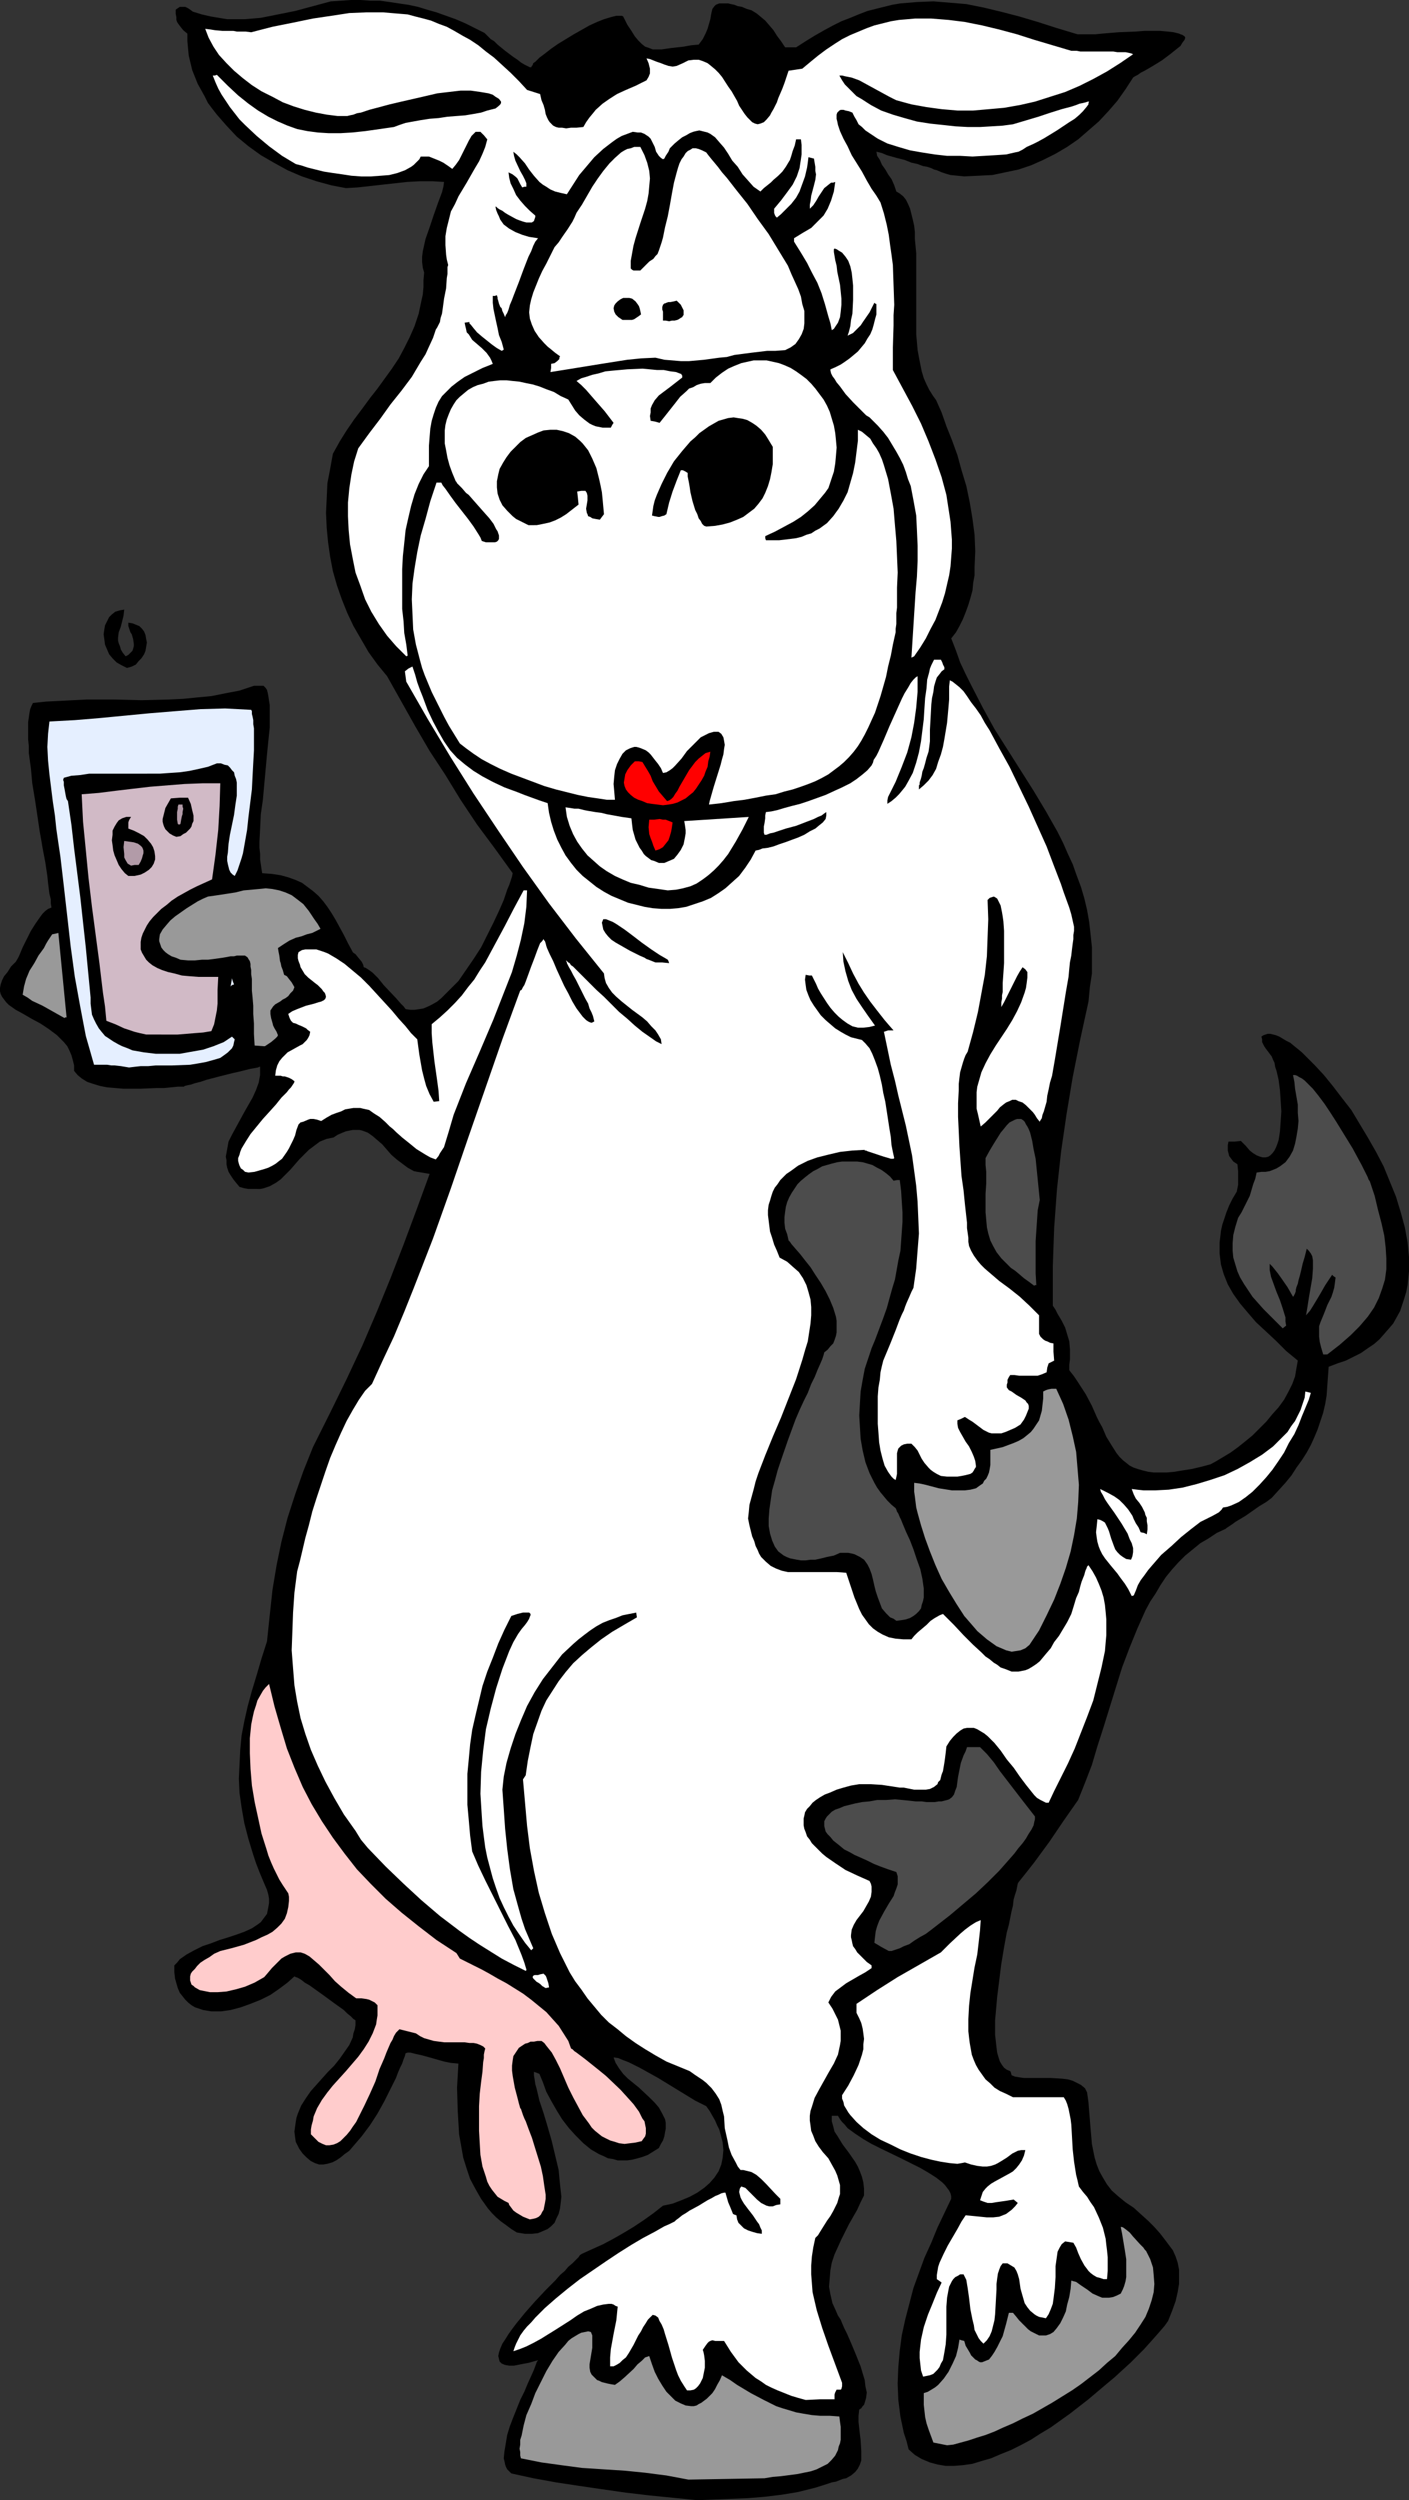 <?xml version="1.0" encoding="UTF-8" standalone="no"?>
<svg
   version="1.0"
   width="87.767mm"
   height="155.711mm"
   id="svg35"
   sodipodi:docname="Cow Drinking.wmf"
   xmlns:inkscape="http://www.inkscape.org/namespaces/inkscape"
   xmlns:sodipodi="http://sodipodi.sourceforge.net/DTD/sodipodi-0.dtd"
   xmlns="http://www.w3.org/2000/svg"
   xmlns:svg="http://www.w3.org/2000/svg">
  <rect width="100%" height="100%" fill="#333333" stroke="none"/>
  <sodipodi:namedview
     id="namedview35"
     pagecolor="#ffffff"
     bordercolor="#000000"
     borderopacity="0.25"
     inkscape:showpageshadow="2"
     inkscape:pageopacity="0.0"
     inkscape:pagecheckerboard="0"
     inkscape:deskcolor="#d1d1d1"
     inkscape:document-units="mm" />
  <defs
     id="defs1">
    <pattern
       id="WMFhbasepattern"
       patternUnits="userSpaceOnUse"
       width="6"
       height="6"
       x="0"
       y="0" />
  </defs>
  <path
     style="fill:#000000;fill-opacity:1;fill-rule:evenodd;stroke:none"
     d="m 164.163,588.515 -11.31,-1.131 -5.494,-0.646 -5.655,-0.808 -5.494,-0.808 -5.332,-0.808 -5.332,-0.97 -5.17,-1.131 -0.485,-0.485 -0.485,-0.485 -0.323,-0.646 -0.162,-0.485 -0.162,-0.808 -0.162,-0.646 0.162,-1.616 0.323,-1.939 0.323,-1.939 0.646,-2.101 0.808,-2.101 1.616,-4.04 0.969,-1.939 0.808,-1.939 0.808,-1.778 0.646,-1.454 0.485,-1.293 0.162,-0.485 0.323,-0.485 -1.131,0.323 -1.131,0.323 -0.969,0.162 -0.808,0.162 -0.808,0.162 -0.808,0.162 h -0.646 -0.485 l -0.969,-0.162 -0.808,-0.323 -0.485,-0.485 -0.162,-0.646 -0.162,-0.646 0.162,-0.808 0.323,-0.97 0.485,-1.131 0.646,-0.97 0.808,-1.293 0.808,-1.131 0.969,-1.293 2.101,-2.585 2.424,-2.747 2.424,-2.585 2.262,-2.262 1.131,-1.293 1.131,-0.97 0.808,-0.97 0.969,-0.808 0.808,-0.808 0.646,-0.646 0.323,-0.485 0.485,-0.323 5.009,-2.262 2.424,-1.293 2.262,-1.293 2.424,-1.454 2.424,-1.616 2.262,-1.616 2.262,-1.778 2.262,-0.485 2.101,-0.808 1.939,-0.808 1.777,-0.97 1.616,-1.131 1.293,-1.131 1.131,-1.293 0.969,-1.454 0.646,-1.616 0.323,-1.616 0.162,-1.778 -0.162,-1.778 -0.485,-1.939 -0.323,-1.131 -0.485,-0.97 -0.485,-1.131 -0.646,-1.131 -0.646,-1.131 -0.808,-1.131 -2.585,-1.293 -2.908,-1.778 -2.908,-1.778 -2.908,-1.778 -2.908,-1.616 -1.454,-0.808 -1.293,-0.646 -1.293,-0.646 -1.293,-0.485 -1.131,-0.485 -1.131,-0.162 0.485,1.293 0.808,1.293 0.969,1.293 1.131,1.131 2.585,2.101 2.585,2.424 1.131,1.131 0.969,1.131 0.808,1.454 0.646,1.293 0.162,0.808 v 0.646 0.808 l -0.162,0.808 -0.162,0.97 -0.323,0.97 -0.485,0.808 -0.485,0.97 -1.293,0.808 -1.293,0.808 -1.293,0.485 -1.131,0.323 -1.293,0.323 -1.131,0.162 h -1.131 -1.131 l -1.131,-0.323 -1.131,-0.162 -0.969,-0.485 -1.131,-0.485 -1.939,-1.131 -1.777,-1.454 -1.777,-1.778 -1.616,-1.778 -1.616,-2.101 -1.293,-2.101 -1.293,-2.262 -1.131,-2.101 -0.808,-2.262 -0.808,-1.939 -0.808,-0.323 -0.485,-0.162 v 0.808 l 0.162,0.97 0.162,1.131 0.323,1.131 0.646,2.747 0.969,2.909 0.969,3.232 0.969,3.393 0.808,3.393 0.808,3.393 0.162,1.778 0.162,1.616 0.162,1.454 0.162,1.454 -0.162,1.454 -0.162,1.293 -0.323,1.293 -0.485,0.97 -0.485,1.131 -0.808,0.808 -0.808,0.646 -1.131,0.485 -1.131,0.485 -1.454,0.162 h -1.616 l -1.939,-0.323 -1.293,-0.808 -1.293,-0.97 -1.131,-0.808 -1.131,-0.97 -0.969,-0.97 -0.969,-1.131 -1.616,-2.262 -1.293,-2.262 -1.293,-2.424 -0.808,-2.424 -0.808,-2.585 -0.485,-2.747 -0.485,-2.747 -0.162,-2.747 -0.162,-2.747 -0.162,-5.494 0.323,-5.656 -1.777,-0.162 -1.616,-0.323 -3.393,-0.97 -1.777,-0.485 -1.454,-0.323 -1.293,-0.323 h -0.646 l -0.485,0.162 -0.162,0.646 -0.323,0.808 -0.323,0.97 -0.485,0.97 -0.485,1.131 -0.485,1.293 -1.293,2.585 -1.454,2.909 -1.616,2.909 -1.777,2.747 -1.939,2.585 -0.969,1.131 -0.969,1.131 -0.969,1.131 -1.131,0.808 -0.969,0.808 -0.969,0.646 -0.969,0.485 -1.131,0.323 -0.969,0.162 h -0.969 l -0.969,-0.323 -0.969,-0.485 -0.969,-0.808 -0.969,-0.97 -0.808,-1.131 -0.808,-1.616 -0.162,-1.131 -0.162,-1.293 0.323,-2.262 0.162,-0.97 0.323,-0.97 0.808,-1.939 1.131,-1.778 1.131,-1.616 1.293,-1.454 2.747,-3.07 1.454,-1.454 1.293,-1.616 1.131,-1.616 1.131,-1.616 0.808,-1.778 0.162,-0.97 0.323,-0.97 0.162,-0.97 v -1.131 l -0.485,-0.323 -0.646,-0.646 -0.808,-0.646 -0.808,-0.808 -1.131,-0.808 -1.131,-0.808 -2.424,-1.778 -2.262,-1.616 -1.131,-0.808 -1.131,-0.646 -0.808,-0.646 -0.808,-0.485 -0.485,-0.162 -0.323,-0.162 -1.616,1.454 -1.939,1.454 -2.101,1.454 -2.262,1.131 -2.424,0.97 -2.262,0.808 -2.424,0.646 -2.262,0.323 H 50.897 49.766 l -0.969,-0.162 -0.969,-0.162 -0.969,-0.323 -0.969,-0.323 -0.808,-0.485 -0.808,-0.646 -0.646,-0.646 -0.646,-0.808 -0.646,-0.808 -0.485,-1.131 -0.323,-1.131 -0.323,-1.131 -0.162,-1.454 v -1.616 l 0.646,-0.646 0.646,-0.808 1.616,-1.131 1.777,-0.97 1.939,-0.97 1.939,-0.646 2.101,-0.808 2.101,-0.646 1.939,-0.646 1.777,-0.646 1.777,-0.808 1.454,-0.97 0.646,-0.485 0.485,-0.646 0.485,-0.646 0.485,-0.646 0.162,-0.808 0.162,-0.808 0.162,-0.97 v -0.97 l -0.162,-0.97 -0.323,-1.131 -0.969,-2.262 -0.808,-1.939 -0.808,-2.101 -0.646,-1.939 -1.131,-3.717 -0.969,-3.717 -0.646,-3.717 -0.485,-3.393 -0.162,-3.393 0.162,-3.393 0.162,-3.393 0.323,-3.393 0.646,-3.393 0.808,-3.555 0.969,-3.555 1.131,-3.717 1.131,-3.878 1.293,-4.04 0.646,-6.14 0.646,-5.979 0.969,-5.817 1.131,-5.494 1.454,-5.656 1.777,-5.494 1.939,-5.494 2.262,-5.656 4.039,-8.08 3.878,-7.918 3.716,-7.918 3.393,-7.918 3.232,-7.918 3.07,-7.918 3.07,-8.241 3.07,-8.403 -0.969,-0.162 -0.969,-0.162 -0.969,-0.162 -0.808,-0.162 -1.454,-0.808 -1.293,-0.97 -1.293,-0.97 -1.293,-1.131 -2.101,-2.424 -1.131,-0.97 -1.131,-0.97 -1.131,-0.808 -1.293,-0.485 -0.646,-0.162 h -0.808 -0.808 l -0.808,0.162 -0.808,0.162 -0.808,0.323 -1.131,0.485 -0.969,0.646 -0.808,0.162 -0.808,0.162 -1.616,0.646 -1.293,0.97 -1.293,0.97 -1.131,1.131 -1.131,1.131 -2.101,2.424 -1.131,1.131 -1.131,1.131 -1.131,0.808 -1.454,0.808 -1.454,0.485 -0.808,0.162 H 60.43 59.461 58.491 l -0.969,-0.162 -1.131,-0.323 -0.808,-0.97 -0.646,-0.808 -0.646,-0.97 -0.485,-0.808 -0.323,-0.97 -0.162,-0.808 v -0.97 l -0.162,-0.808 0.323,-1.778 0.323,-1.778 0.808,-1.616 0.969,-1.778 1.939,-3.555 1.939,-3.393 0.808,-1.778 0.646,-1.778 0.323,-1.778 v -0.97 -0.97 H 61.076 l -0.323,0.162 -0.808,0.162 -0.969,0.162 -1.293,0.323 -1.293,0.323 -1.454,0.323 -3.232,0.808 -3.07,0.808 -1.454,0.485 -1.293,0.323 -0.969,0.323 -0.808,0.162 -0.646,0.162 -0.162,0.162 v 0 h -1.454 l -1.616,0.162 -1.616,0.162 h -1.777 l -3.878,0.162 h -3.878 l -1.939,-0.162 -1.939,-0.162 -1.616,-0.323 -1.616,-0.485 -1.454,-0.485 -1.293,-0.808 -0.969,-0.808 -0.808,-0.97 v -1.293 l -0.323,-1.293 -0.323,-1.131 -0.485,-1.131 -0.485,-0.97 -0.808,-0.97 -0.808,-0.808 -0.808,-0.808 -1.939,-1.454 L 9.533,240.932 7.433,239.801 5.494,238.67 3.716,237.701 2.101,236.569 1.454,235.923 0.969,235.277 0.485,234.63 0.162,233.984 0,233.338 v -0.808 l 0.162,-0.808 0.323,-0.97 0.485,-0.97 0.808,-0.97 0.808,-1.293 1.131,-1.131 0.485,-0.808 0.323,-0.646 0.808,-1.939 1.939,-3.878 1.131,-1.778 1.131,-1.616 0.485,-0.646 0.646,-0.646 0.646,-0.485 0.808,-0.323 -0.162,-0.97 v -0.97 l -0.323,-1.293 -0.162,-1.293 -0.162,-1.293 -0.162,-1.616 -0.485,-3.232 -0.646,-3.393 -0.323,-1.939 -0.323,-1.778 -1.131,-7.595 -0.646,-3.878 -0.323,-3.555 -0.485,-3.555 v -1.616 l -0.162,-1.616 v -2.747 -1.293 l 0.162,-1.131 0.162,-1.131 0.162,-0.808 0.323,-0.808 0.323,-0.646 3.07,-0.323 3.232,-0.162 3.07,-0.162 3.232,-0.162 h 6.463 l 6.463,0.162 6.463,-0.162 3.393,-0.162 3.232,-0.323 3.393,-0.323 3.232,-0.646 3.393,-0.646 3.393,-1.131 h 2.262 l 0.485,0.485 0.323,0.485 0.162,0.646 0.162,0.808 0.162,1.131 0.162,0.97 v 3.878 1.454 l -0.323,3.07 -0.323,3.232 -0.323,3.555 -0.646,7.11 -0.485,3.393 -0.162,3.393 -0.162,3.07 v 1.454 l 0.162,1.454 v 1.293 l 0.162,1.131 0.162,1.131 0.162,0.97 2.262,0.162 2.101,0.323 1.777,0.485 1.777,0.646 1.454,0.646 1.293,0.97 1.293,0.97 1.293,1.131 1.131,1.293 0.969,1.293 0.969,1.454 0.969,1.616 0.969,1.778 0.969,1.778 0.969,1.939 1.131,2.101 0.162,0.162 0.485,0.323 0.646,0.808 0.808,0.97 0.323,0.646 0.162,0.646 0.485,0.162 0.485,0.323 0.485,0.323 0.646,0.485 1.293,1.293 1.293,1.616 2.908,3.07 1.131,1.293 0.646,0.646 0.485,0.646 1.131,0.162 h 0.969 l 1.131,-0.162 0.969,-0.162 1.131,-0.485 0.969,-0.485 1.131,-0.646 0.969,-0.808 0.969,-0.97 0.969,-0.97 2.101,-2.101 1.777,-2.585 1.777,-2.585 1.777,-2.747 1.454,-2.909 1.454,-2.909 1.293,-2.747 1.131,-2.585 0.808,-2.424 0.485,-1.131 0.323,-0.97 0.323,-0.97 0.162,-0.808 -4.201,-5.817 -4.201,-5.656 -3.878,-5.817 -3.555,-5.817 -3.716,-5.656 -3.393,-5.817 -6.625,-11.796 -2.262,-2.747 -2.101,-2.909 -1.777,-3.07 -1.777,-3.07 -1.454,-3.07 -1.293,-3.232 -1.131,-3.232 -0.969,-3.393 -0.646,-3.393 -0.485,-3.393 -0.323,-3.393 -0.162,-3.555 0.162,-3.393 0.162,-3.555 0.646,-3.393 0.646,-3.555 1.616,-2.909 1.616,-2.585 1.777,-2.585 1.939,-2.585 1.777,-2.424 1.777,-2.262 3.393,-4.686 1.616,-2.424 1.293,-2.424 1.293,-2.585 1.131,-2.585 0.969,-2.909 0.646,-3.07 0.323,-1.454 0.162,-1.778 v -1.616 l 0.162,-1.778 -0.323,-1.131 -0.162,-1.293 v -1.293 l 0.162,-1.293 0.323,-1.454 0.323,-1.454 0.969,-2.747 0.969,-2.909 0.969,-2.747 0.969,-2.585 0.323,-1.293 0.162,-1.131 -2.747,-0.162 h -2.908 l -3.07,0.162 -5.817,0.646 -2.908,0.323 -2.908,0.323 -2.747,0.162 -3.393,-0.646 -3.555,-0.97 -3.393,-1.131 -3.393,-1.454 -3.232,-1.778 -3.07,-1.778 -2.908,-2.101 -2.747,-2.262 -2.424,-2.585 -2.262,-2.585 -1.131,-1.454 -0.969,-1.293 -0.808,-1.616 -0.808,-1.454 -0.808,-1.454 -0.646,-1.616 -0.646,-1.616 -0.808,-3.393 -0.162,-1.616 -0.162,-1.778 V 7.918 L 43.141,7.11 42.495,6.302 42.01,5.656 41.687,5.171 41.526,4.686 V 4.04 L 41.364,3.232 V 2.262 l 0.485,-0.323 0.485,-0.323 h 0.485 0.485 0.323 l 0.646,0.323 0.485,0.323 0.646,0.485 2.101,0.646 2.101,0.485 1.939,0.323 1.939,0.323 h 2.101 1.939 L 59.461,4.363 61.4,4.201 65.439,3.393 69.479,2.585 73.68,1.454 77.881,0.323 80.304,0.162 82.566,0 h 2.262 l 2.424,0.162 h 2.262 l 2.262,0.323 2.101,0.323 2.262,0.323 2.262,0.485 2.101,0.646 2.262,0.646 2.262,0.808 2.262,0.808 2.262,0.97 2.262,1.131 2.262,1.131 0.162,0.162 0.162,0.162 0.485,0.485 0.646,0.646 0.808,0.485 0.808,0.808 1.777,1.454 1.939,1.454 0.969,0.646 0.808,0.646 0.808,0.485 0.646,0.323 0.646,0.323 h 0.323 l 0.162,-0.323 0.162,-0.162 0.162,-0.485 0.485,-0.323 0.485,-0.485 0.485,-0.485 1.293,-0.97 1.454,-1.131 1.616,-1.131 3.716,-2.262 3.716,-2.101 1.777,-0.808 1.616,-0.646 1.616,-0.485 0.646,-0.162 0.646,-0.162 h 0.485 0.485 0.323 l 0.323,0.162 0.969,1.939 0.969,1.454 0.808,1.293 0.808,0.97 0.808,0.808 0.808,0.646 0.969,0.323 0.808,0.323 h 0.969 1.131 l 1.131,-0.162 1.131,-0.162 1.454,-0.162 1.454,-0.162 1.777,-0.323 1.777,-0.162 0.969,-1.293 0.646,-1.293 0.485,-1.131 0.323,-1.131 0.323,-1.131 0.162,-0.97 0.162,-0.808 0.162,-0.646 0.485,-0.646 0.323,-0.323 0.808,-0.323 h 0.808 0.646 0.646 l 0.646,0.162 0.808,0.162 0.808,0.323 0.969,0.162 1.131,0.485 1.131,0.323 1.293,0.808 0.969,0.808 0.969,0.808 0.969,1.131 0.969,1.131 0.808,1.293 0.969,1.293 0.969,1.454 h 2.585 l 2.262,-1.454 2.101,-1.293 2.262,-1.293 2.101,-1.131 1.939,-0.97 2.101,-0.808 1.939,-0.808 2.101,-0.808 1.939,-0.485 1.939,-0.485 1.939,-0.485 1.939,-0.323 3.878,-0.323 3.878,-0.162 3.878,0.323 3.878,0.323 4.039,0.808 4.039,0.97 4.363,1.131 4.363,1.293 4.524,1.454 4.847,1.454 h 2.585 1.616 l 1.616,-0.162 1.939,-0.162 1.939,-0.162 4.039,-0.162 2.101,-0.162 h 1.777 1.777 l 1.777,0.162 1.454,0.162 1.293,0.323 0.323,0.162 0.485,0.162 0.485,0.323 0.162,0.323 -0.162,0.485 -0.485,0.646 -0.485,0.808 -0.808,0.646 -0.808,0.646 -0.808,0.646 -1.939,1.454 -2.101,1.293 -1.939,1.131 -0.969,0.485 -0.646,0.485 -0.646,0.323 -0.485,0.323 -1.777,2.747 -1.939,2.747 -2.101,2.424 -2.262,2.424 -2.424,2.101 -2.424,2.101 -2.585,1.778 -2.747,1.616 -2.908,1.454 -2.908,1.293 -2.908,0.97 -3.07,0.646 -3.07,0.646 -3.232,0.162 -3.393,0.162 -3.232,-0.323 -1.131,-0.323 -0.969,-0.323 -1.131,-0.485 -0.646,-0.162 -0.646,-0.323 -0.969,-0.323 -0.969,-0.162 -1.293,-0.485 -1.454,-0.323 -1.616,-0.646 -1.939,-0.485 -2.262,-0.646 -1.131,-0.485 -1.293,-0.323 0.162,0.97 0.646,0.97 0.485,1.131 0.808,1.131 0.646,1.131 0.808,1.131 0.646,1.454 0.485,1.454 0.808,0.485 0.808,0.646 0.646,0.808 0.485,0.97 0.485,1.131 0.646,2.585 0.323,1.454 0.162,1.454 v 1.616 l 0.323,3.393 v 15.19 3.878 l 0.323,3.717 0.323,1.778 0.323,1.616 0.323,1.616 0.485,1.616 0.646,1.454 0.646,1.293 0.808,1.293 0.808,1.131 1.293,2.909 1.131,3.232 1.293,3.232 1.293,3.555 0.969,3.555 1.131,3.717 0.808,3.878 0.646,3.878 0.485,3.717 0.162,3.878 -0.162,3.717 v 1.939 l -0.323,1.778 -0.162,1.778 -0.485,1.778 -0.485,1.616 -0.646,1.778 -0.646,1.616 -0.808,1.616 -0.808,1.454 -1.131,1.454 1.131,2.909 0.969,2.747 1.293,2.747 1.293,2.585 2.747,5.332 2.747,5.009 3.07,4.848 3.07,4.848 3.07,4.848 2.908,4.848 2.747,4.848 1.293,2.585 1.131,2.585 1.131,2.424 0.969,2.747 0.969,2.585 0.808,2.747 0.646,2.747 0.485,2.747 0.323,2.909 0.323,3.07 v 2.909 3.232 l -0.485,3.232 -0.323,3.393 -1.939,8.888 -1.777,8.888 -1.454,8.726 -1.293,8.888 -0.969,8.888 -0.646,8.888 -0.162,4.525 -0.162,4.686 v 4.525 4.686 l 0.646,0.97 0.485,0.97 0.969,1.616 0.808,1.616 0.485,1.616 0.485,1.616 0.162,1.939 v 2.262 l -0.162,1.293 v 1.293 l 1.131,1.454 0.969,1.454 1.777,2.747 1.454,2.747 1.131,2.585 0.646,1.293 0.646,1.131 0.969,2.262 1.293,2.101 1.131,1.778 0.646,0.808 0.808,0.808 0.808,0.646 0.808,0.646 0.969,0.485 0.969,0.323 1.131,0.323 1.293,0.323 1.293,0.162 h 3.07 l 1.777,-0.162 1.939,-0.323 2.101,-0.323 2.101,-0.485 2.424,-0.646 1.454,-0.808 1.616,-0.97 1.616,-0.97 1.777,-1.293 1.616,-1.293 1.777,-1.454 1.616,-1.616 1.616,-1.616 1.454,-1.778 1.454,-1.616 1.293,-1.778 0.969,-1.778 0.969,-1.939 0.646,-1.778 0.323,-1.939 0.323,-1.778 -2.747,-2.262 -2.424,-2.424 -2.424,-2.262 -2.262,-2.101 -1.939,-2.262 -1.777,-2.101 -1.616,-2.262 -1.293,-2.262 -0.969,-2.424 -0.323,-1.131 -0.323,-1.131 -0.162,-1.293 -0.162,-1.293 v -2.585 l 0.162,-1.293 0.162,-1.454 0.323,-1.454 0.485,-1.454 0.485,-1.454 0.646,-1.616 0.808,-1.616 0.969,-1.616 0.323,-1.616 v -1.616 -1.616 l -0.162,-1.616 -0.969,-0.646 -0.485,-0.646 -0.485,-0.646 -0.162,-0.646 -0.162,-0.646 v -0.646 -0.646 l 0.162,-0.808 h 1.454 l 1.454,-0.162 1.131,1.131 0.969,1.131 0.808,0.646 0.808,0.485 0.808,0.323 0.646,0.162 h 0.646 l 0.646,-0.162 0.485,-0.323 0.485,-0.485 0.485,-0.646 0.323,-0.646 0.323,-0.808 0.323,-0.97 0.162,-0.97 0.162,-1.131 0.162,-2.262 0.162,-2.424 -0.162,-2.585 -0.162,-2.424 -0.323,-2.424 -0.485,-2.101 -0.323,-0.97 -0.162,-0.97 -0.323,-0.646 -0.323,-0.808 -0.485,-0.646 -0.485,-0.646 -0.485,-0.646 -0.323,-0.485 -0.485,-0.97 v -0.646 l -0.162,-0.646 0.485,-0.323 0.485,-0.162 0.485,-0.162 h 0.646 l 0.646,0.162 0.646,0.162 0.808,0.323 0.808,0.485 0.808,0.485 0.969,0.485 0.969,0.808 0.808,0.646 0.969,0.808 0.969,0.97 2.101,2.101 2.101,2.262 2.101,2.585 2.101,2.747 2.262,2.909 1.939,3.232 1.939,3.232 1.939,3.393 1.777,3.393 1.454,3.555 1.454,3.555 1.131,3.717 0.969,3.555 0.646,3.555 0.323,3.393 v 1.778 1.616 l -0.162,1.616 -0.162,1.616 -0.323,1.616 -0.485,1.616 -0.485,1.454 -0.485,1.454 -0.808,1.454 -0.808,1.454 -0.969,1.131 -1.131,1.293 -1.131,1.293 -1.293,1.131 -1.454,0.97 -1.616,1.131 -1.616,0.808 -1.939,0.97 -1.939,0.646 -2.101,0.808 -0.162,2.262 -0.162,2.262 -0.162,2.262 -0.323,1.939 -0.485,2.101 -0.646,1.939 -0.646,1.939 -0.808,1.939 -0.808,1.778 -0.969,1.778 -1.131,1.778 -1.293,1.778 -1.131,1.778 -1.454,1.778 -1.616,1.778 -1.616,1.778 -1.293,0.97 -1.616,0.97 -3.232,2.262 -1.616,0.97 -0.808,0.485 -0.646,0.485 -0.485,0.323 -0.485,0.323 -0.485,0.323 -0.162,0.162 -2.101,0.97 -1.939,1.293 -1.939,1.131 -1.777,1.454 -1.777,1.454 -1.616,1.616 -1.454,1.616 -1.454,1.778 -1.293,1.939 -1.131,1.939 -1.293,1.939 -1.131,2.101 -1.939,4.363 -1.777,4.363 -1.777,4.686 -1.454,4.686 -1.454,4.686 -1.454,4.686 -1.454,4.525 -1.293,4.363 -1.616,4.201 -1.616,4.04 -3.393,4.848 -3.393,5.009 -3.555,4.848 -1.777,2.262 -1.939,2.424 -0.162,0.323 -0.162,0.808 -0.162,0.808 -0.323,0.97 -0.323,1.131 -0.162,1.454 -0.323,1.293 -0.323,1.616 -0.323,1.616 -0.485,1.778 -0.646,3.555 -0.646,3.878 -0.485,3.878 -0.485,3.878 -0.323,3.717 -0.162,1.778 v 3.393 l 0.162,1.454 0.162,1.454 0.162,1.293 0.323,1.131 0.323,0.97 0.485,0.808 0.485,0.646 0.646,0.485 0.808,0.323 0.162,0.323 0.162,0.646 0.808,0.323 0.969,0.162 1.131,0.162 h 1.131 5.17 l 2.747,0.162 1.293,0.162 1.131,0.323 0.969,0.485 0.969,0.485 0.969,0.808 0.485,0.97 0.323,2.262 0.162,2.101 0.162,1.939 0.162,2.101 0.162,1.778 0.162,1.939 0.323,1.616 0.323,1.616 0.485,1.616 0.646,1.616 0.808,1.454 0.969,1.616 1.131,1.454 1.454,1.293 1.777,1.454 1.939,1.293 1.777,1.616 1.616,1.454 1.454,1.454 1.293,1.454 1.131,1.454 0.969,1.293 0.969,1.293 0.646,1.454 0.485,1.454 0.323,1.616 v 1.616 1.778 l -0.323,1.939 -0.485,2.101 -0.808,2.262 -0.969,2.424 -0.808,1.131 -0.969,1.131 -1.131,1.293 -1.293,1.454 -1.454,1.616 -1.616,1.616 -1.616,1.616 -1.777,1.616 -1.939,1.778 -1.939,1.616 -4.201,3.555 -4.363,3.393 -4.524,3.232 -2.424,1.454 -2.262,1.454 -2.424,1.293 -2.262,1.131 -2.424,0.97 -2.262,0.97 -2.262,0.646 -2.101,0.646 -2.262,0.323 -2.101,0.162 h -1.939 l -1.939,-0.323 -1.777,-0.485 -1.939,-0.808 -1.616,-0.97 -1.454,-1.293 -0.485,-1.939 -0.646,-1.939 -0.808,-3.878 -0.485,-3.878 -0.162,-3.878 0.162,-3.878 0.323,-3.717 0.485,-3.717 0.808,-3.717 0.969,-3.717 0.969,-3.717 1.293,-3.555 1.293,-3.555 1.616,-3.555 1.454,-3.555 3.232,-6.787 v -0.646 l -0.162,-0.646 -0.323,-0.646 -0.485,-0.646 -0.485,-0.646 -0.646,-0.646 -1.454,-1.131 -1.777,-1.131 -1.939,-1.131 -2.262,-1.131 -2.262,-1.131 -4.686,-2.262 -2.262,-1.131 -1.939,-1.131 -1.939,-1.293 -1.777,-1.293 -0.646,-0.808 -0.646,-0.646 -0.485,-0.646 -0.485,-0.808 h -1.454 v 1.293 l 0.323,1.131 0.323,1.293 0.646,0.97 1.293,2.101 1.454,1.939 1.454,2.101 0.646,1.131 0.485,1.131 0.485,1.293 0.323,1.293 0.162,1.454 v 1.616 l -0.808,1.616 -0.808,1.778 -1.939,3.393 -1.777,3.555 -0.808,1.778 -0.808,1.778 -0.646,1.939 -0.323,1.778 -0.162,1.939 -0.162,1.939 0.323,1.778 0.485,2.101 0.808,1.778 0.485,1.131 0.646,0.97 0.323,0.808 0.485,1.131 0.646,1.293 0.646,1.454 1.293,3.07 1.293,3.232 0.485,1.616 0.485,1.616 0.162,1.454 0.323,1.454 -0.162,1.293 -0.323,1.131 -0.162,0.485 -0.323,0.323 -0.323,0.485 -0.485,0.323 -0.162,1.454 v 1.454 l 0.323,2.909 0.162,1.293 0.162,2.585 v 1.131 1.131 l -0.323,0.97 -0.485,0.97 -0.646,0.808 -0.969,0.808 -1.131,0.646 -0.808,0.162 -0.808,0.323 -0.808,0.323 -0.969,0.162 -1.939,0.646 -2.101,0.646 -1.939,0.485 -1.939,0.485 -3.878,0.646 -4.039,0.485 -3.878,0.323 -7.917,0.323 z"
     id="path1" />
  <path
     style="fill:#999999;fill-opacity:1;fill-rule:evenodd;stroke:none"
     d="m 162.063,583.667 -2.585,-0.485 -2.585,-0.485 -5.009,-0.646 -4.847,-0.485 -5.009,-0.323 -5.009,-0.323 -4.847,-0.646 -4.686,-0.646 -2.424,-0.485 -2.424,-0.485 -0.162,-0.646 v -0.808 l -0.162,-0.808 0.162,-0.97 v -1.131 l 0.323,-0.97 0.485,-2.424 0.646,-2.424 1.131,-2.585 0.969,-2.585 1.293,-2.585 1.293,-2.585 1.454,-2.424 1.454,-2.101 1.616,-1.778 0.646,-0.808 0.808,-0.646 0.808,-0.485 0.808,-0.485 0.646,-0.323 0.808,-0.162 0.808,-0.162 0.646,0.162 0.323,0.808 v 0.97 0.97 0.97 l -0.323,1.939 -0.323,1.939 v 0.808 l 0.162,0.97 0.323,0.646 0.646,0.646 0.646,0.646 0.485,0.162 0.646,0.323 0.646,0.162 0.646,0.162 0.808,0.162 0.969,0.162 1.131,-0.808 1.131,-0.97 2.101,-1.939 0.969,-1.131 0.969,-0.808 0.808,-0.808 0.969,-0.323 0.646,1.939 0.646,1.778 0.808,1.616 0.969,1.616 0.969,1.454 1.131,1.131 0.969,0.97 1.293,0.646 1.131,0.485 1.293,0.162 h 0.646 l 0.646,-0.162 0.485,-0.323 0.646,-0.323 0.646,-0.485 0.646,-0.485 0.646,-0.646 0.646,-0.646 0.646,-0.97 0.485,-0.97 0.646,-1.131 0.485,-1.131 1.939,1.131 1.616,1.131 1.616,0.97 1.616,0.97 3.07,1.616 2.908,1.454 1.454,0.485 1.616,0.485 1.616,0.485 1.777,0.323 1.939,0.323 1.939,0.162 h 2.262 l 2.262,0.162 0.162,1.293 0.162,1.131 v 1.131 0.97 0.97 l -0.162,0.808 -0.323,0.808 -0.162,0.808 -0.646,1.293 -0.808,0.97 -0.969,0.97 -1.293,0.646 -1.293,0.646 -1.454,0.485 -1.616,0.323 -1.616,0.323 -3.716,0.485 -1.939,0.162 -1.939,0.323 -9.048,0.162 z"
     id="path2" />
  <path
     style="fill:#999999;fill-opacity:1;fill-rule:evenodd;stroke:none"
     d="m 222.978,575.588 -3.232,-0.646 -1.131,-3.07 -0.485,-1.454 -0.323,-1.454 -0.162,-1.454 -0.162,-1.454 v -1.293 -1.454 l 0.969,-0.323 0.808,-0.485 0.808,-0.485 0.808,-0.646 1.293,-1.454 1.131,-1.616 0.969,-1.939 0.808,-1.778 0.485,-1.939 0.323,-1.939 0.485,0.162 0.646,0.162 0.323,1.131 0.485,0.808 0.485,0.808 0.323,0.646 0.485,0.485 0.485,0.485 0.323,0.162 0.485,0.323 0.323,0.162 h 0.485 l 0.808,-0.323 0.808,-0.323 0.646,-0.808 0.646,-0.97 0.646,-1.131 0.646,-1.293 0.646,-1.293 0.808,-2.909 0.323,-1.293 0.323,-1.293 h 0.969 l 0.808,0.97 0.646,0.808 0.808,0.808 0.646,0.646 0.646,0.646 0.646,0.485 0.646,0.323 0.646,0.323 0.646,0.323 h 0.485 1.131 l 0.969,-0.323 0.808,-0.485 0.808,-0.97 0.808,-1.131 0.646,-1.293 0.646,-1.454 0.323,-1.616 0.485,-1.778 0.323,-1.939 0.162,-1.939 0.485,0.162 0.646,0.162 1.131,0.808 1.454,0.97 1.293,0.97 1.454,0.646 0.808,0.323 h 0.808 0.808 l 0.969,-0.162 0.808,-0.323 0.969,-0.485 0.485,-0.97 0.323,-0.808 0.323,-1.131 0.162,-0.97 v -2.101 -2.101 l -0.323,-2.101 -0.323,-1.939 -0.323,-1.939 -0.323,-1.616 h 0.323 l 0.323,0.162 0.646,0.485 0.808,0.646 0.808,0.97 1.616,1.778 0.808,0.808 0.323,0.485 0.323,0.323 0.969,1.939 0.646,1.939 0.162,1.778 0.162,2.101 -0.162,1.939 -0.485,1.939 -0.646,1.939 -0.808,1.939 -1.131,1.778 -1.293,1.939 -1.454,1.778 -1.616,1.778 -1.616,1.939 -1.939,1.616 -1.939,1.778 -2.101,1.616 -2.101,1.616 -2.101,1.454 -4.686,2.909 -4.524,2.585 -2.424,1.131 -2.262,1.131 -2.262,0.97 -2.101,0.97 -2.101,0.808 -2.101,0.646 -1.939,0.646 -1.777,0.485 -1.777,0.485 z"
     id="path3" />
  <path
     style="fill:#ffffff;fill-opacity:1;fill-rule:evenodd;stroke:none"
     d="m 189.693,564.923 -1.777,-0.485 -1.616,-0.485 -1.616,-0.646 -1.616,-0.646 -1.454,-0.646 -1.293,-0.646 -1.131,-0.808 -1.293,-0.808 -2.101,-1.778 -1.939,-1.939 -1.777,-2.424 -1.616,-2.585 h -1.293 -0.808 l -0.646,-0.162 -0.485,0.162 -0.323,0.162 -0.323,0.323 -0.485,0.646 -0.323,0.485 -0.323,0.485 0.162,0.485 0.162,0.808 0.162,1.293 v 1.616 l -0.323,1.616 -0.162,0.808 -0.323,0.646 -0.323,0.646 -0.485,0.646 -0.485,0.485 -0.485,0.323 -0.808,0.162 h -0.808 l -0.646,-0.97 -0.808,-1.293 -0.646,-1.293 -0.485,-1.293 -0.969,-2.909 -0.808,-2.909 -0.808,-2.585 -0.323,-1.131 -0.485,-1.131 -0.485,-0.808 -0.323,-0.808 -0.646,-0.485 -0.646,-0.162 -0.485,0.485 -0.646,0.646 -0.485,0.808 -0.646,0.97 -0.485,0.97 -0.646,0.97 -1.131,2.262 -1.131,1.939 -0.646,0.97 -0.808,0.646 -0.646,0.646 -0.808,0.485 -0.646,0.323 h -0.808 v -2.101 l 0.162,-1.939 0.323,-1.778 0.323,-1.778 0.323,-1.616 0.323,-1.616 0.162,-1.616 0.162,-1.616 -0.485,-0.162 -0.485,-0.323 -0.485,-0.162 h -0.646 l -1.293,0.162 -1.454,0.323 -1.454,0.646 -1.616,0.646 -1.616,0.97 -1.616,1.131 -3.555,2.262 -3.393,2.101 -1.777,0.97 -1.616,0.808 -1.616,0.646 -1.454,0.485 0.323,-0.97 0.323,-0.808 0.485,-0.97 0.485,-0.97 0.808,-1.131 0.808,-0.97 0.969,-0.97 0.969,-1.131 2.262,-2.262 2.585,-2.262 2.747,-2.262 2.908,-2.262 3.07,-2.101 3.07,-2.101 2.908,-1.939 3.07,-1.939 2.747,-1.616 2.747,-1.454 1.131,-0.646 1.131,-0.646 1.131,-0.485 0.969,-0.485 0.323,-0.162 0.323,-0.323 0.646,-0.485 0.808,-0.646 0.808,-0.485 0.969,-0.646 2.101,-1.131 2.101,-1.293 0.969,-0.485 0.808,-0.485 0.808,-0.323 0.646,-0.323 0.646,-0.162 h 0.323 l 0.323,1.131 0.323,1.131 0.485,1.131 0.323,0.808 0.323,0.808 0.323,0.162 0.485,0.162 0.162,0.97 0.323,0.808 0.646,0.646 0.646,0.646 0.969,0.485 0.969,0.323 1.131,0.323 1.131,0.162 v -0.808 l -0.323,-0.646 -0.323,-0.808 -0.485,-0.646 -0.969,-1.454 -1.131,-1.454 -0.969,-1.293 -0.485,-0.808 -0.323,-0.646 -0.162,-0.646 -0.162,-0.646 0.162,-0.808 0.323,-0.485 0.485,0.162 0.485,0.162 0.808,0.808 0.969,0.97 0.969,0.97 0.969,0.808 0.646,0.323 0.646,0.323 0.646,0.162 h 0.808 l 0.808,-0.323 0.969,-0.162 v -1.293 l -1.131,-1.131 -2.262,-2.424 -1.131,-1.131 -1.131,-0.97 -1.131,-0.646 -1.293,-0.323 -0.646,-0.162 h -0.646 l -0.646,-0.808 -0.485,-0.97 -0.969,-1.778 -0.646,-1.778 -0.323,-1.616 -0.323,-1.454 -0.323,-1.454 -0.162,-2.747 -0.323,-1.293 -0.323,-1.454 -0.485,-1.293 -0.808,-1.293 -0.969,-1.293 -0.646,-0.646 -0.646,-0.646 -0.808,-0.646 -0.969,-0.646 -0.969,-0.646 -1.131,-0.808 -2.747,-1.131 -2.747,-1.131 -2.585,-1.454 -2.424,-1.454 -2.262,-1.454 -2.262,-1.616 -1.939,-1.616 -2.101,-1.616 -1.777,-1.778 -1.616,-1.939 -1.616,-1.939 -1.454,-2.101 -1.454,-1.939 -1.293,-2.101 -1.131,-2.262 -1.131,-2.262 -0.969,-2.262 -0.969,-2.262 -0.808,-2.424 -0.808,-2.424 -1.454,-4.848 -1.131,-5.171 -0.969,-5.333 -0.646,-5.171 -0.485,-5.494 -0.485,-5.494 0.646,-0.97 0.485,-3.393 0.646,-3.232 0.646,-3.07 0.969,-2.747 0.969,-2.747 1.131,-2.424 1.454,-2.262 1.454,-2.262 1.616,-2.101 1.777,-2.101 2.101,-1.939 2.101,-1.778 2.424,-1.939 2.585,-1.778 2.747,-1.616 3.07,-1.778 -0.162,-1.131 -1.616,0.323 -1.616,0.323 -1.616,0.646 -1.454,0.485 -1.616,0.646 -1.454,0.808 -1.454,0.97 -1.293,0.97 -1.454,1.131 -1.293,1.131 -2.585,2.424 -2.262,2.909 -2.262,2.909 -1.939,3.07 -1.777,3.232 -1.454,3.393 -1.293,3.232 -1.131,3.393 -0.969,3.393 -0.646,3.232 -0.323,3.07 0.323,4.525 0.323,4.686 0.485,4.686 0.646,4.848 0.808,4.686 1.293,4.686 0.646,2.262 0.808,2.424 0.969,2.262 0.969,2.262 -0.485,0.485 -1.454,-1.778 -1.454,-2.101 -1.293,-1.939 -1.131,-2.101 -1.131,-2.262 -0.969,-2.101 -0.808,-2.262 -0.808,-2.424 -0.646,-2.424 -0.646,-2.424 -0.485,-2.424 -0.323,-2.424 -0.323,-2.585 -0.162,-2.424 -0.323,-5.171 0.162,-5.171 0.485,-5.009 0.646,-5.009 1.131,-4.848 1.293,-4.848 1.454,-4.525 0.808,-2.101 0.808,-2.101 0.969,-2.101 1.131,-1.939 0.808,-1.131 0.808,-0.97 0.485,-0.646 0.485,-0.808 0.162,-0.485 0.162,-0.323 v -0.323 l -0.162,-0.162 -0.162,-0.162 h -0.485 -0.323 -0.646 l -1.293,0.323 -1.454,0.485 -1.616,3.232 -1.454,3.232 -1.293,3.393 -1.293,3.232 -1.131,3.393 -0.808,3.393 -0.808,3.393 -0.808,3.555 -0.485,3.393 -0.323,3.555 -0.323,3.393 v 3.717 3.555 l 0.323,3.555 0.323,3.717 0.485,3.717 1.454,3.393 1.616,3.393 3.555,7.11 1.777,3.555 1.777,3.393 1.454,3.555 0.646,1.778 0.485,1.616 v 0.162 l -0.162,0.162 -2.908,-1.454 -2.747,-1.454 -2.585,-1.616 -2.585,-1.616 -2.424,-1.616 -2.262,-1.616 -4.686,-3.555 -4.363,-3.717 -4.201,-3.878 -4.201,-4.04 -4.201,-4.363 -1.616,-1.939 -1.293,-2.101 -2.747,-3.878 -2.262,-3.878 -2.101,-3.878 -1.777,-3.717 -1.616,-3.717 -1.293,-3.717 -1.131,-3.717 -0.808,-3.878 -0.646,-3.878 -0.323,-4.04 -0.323,-4.201 0.162,-4.363 0.162,-4.525 0.323,-4.686 0.646,-5.009 0.646,-2.424 0.646,-2.747 0.646,-2.747 0.808,-2.909 0.808,-3.232 0.969,-3.07 2.101,-6.302 1.131,-3.232 1.293,-3.07 1.293,-2.909 1.293,-2.747 1.454,-2.585 1.454,-2.424 1.454,-2.101 0.808,-0.808 0.808,-0.808 2.585,-5.656 2.585,-5.494 2.424,-5.817 2.262,-5.656 4.524,-11.635 4.201,-11.796 4.039,-11.796 4.039,-11.635 4.039,-11.635 4.201,-11.473 0.323,-0.162 0.323,-0.646 0.323,-0.485 0.323,-0.808 0.646,-1.778 0.646,-1.778 0.808,-2.101 0.646,-1.778 0.323,-0.808 0.323,-0.808 0.485,-0.485 0.323,-0.485 v 0 l 0.162,0.323 0.162,0.162 0.162,0.485 0.162,0.646 0.162,0.485 0.646,1.454 0.808,1.616 0.808,1.939 1.777,3.878 0.969,1.778 0.969,1.939 0.969,1.616 0.969,1.293 0.485,0.646 0.485,0.485 0.323,0.323 0.485,0.323 0.323,0.162 0.485,0.162 0.323,-0.162 0.323,-0.162 -0.162,-0.646 -0.162,-0.646 -0.323,-0.808 -0.485,-0.97 -0.323,-1.131 -0.646,-1.131 -2.262,-4.525 -0.646,-1.131 -0.485,-0.97 -0.485,-0.808 -0.323,-0.646 -0.162,-0.323 v -0.162 l -0.162,-0.323 v -0.162 0 l 0.162,0.162 0.323,0.323 0.323,0.162 0.323,0.485 0.485,0.323 1.131,1.131 1.293,1.293 1.454,1.454 1.616,1.616 1.777,1.616 3.555,3.555 1.939,1.616 1.777,1.616 1.777,1.454 1.616,1.131 1.616,1.131 0.646,0.323 0.646,0.323 -0.162,-1.131 -0.646,-1.131 -0.646,-0.97 -0.969,-0.97 -0.969,-1.131 -1.131,-0.97 -2.424,-1.778 -2.424,-1.939 -1.293,-1.131 -0.969,-0.97 -0.808,-1.131 -0.646,-1.131 -0.323,-1.131 -0.162,-1.131 -6.625,-8.241 -6.302,-8.241 -6.14,-8.564 -5.817,-8.564 -5.817,-8.726 -5.494,-8.726 -5.332,-8.888 -5.009,-8.726 -0.323,-2.424 0.808,-0.646 0.969,-0.485 0.646,1.939 0.485,1.778 0.646,1.778 0.646,1.616 1.131,3.07 1.293,2.747 1.293,2.424 1.293,2.262 1.454,2.101 1.616,1.778 1.939,1.616 1.939,1.454 2.101,1.293 2.424,1.293 2.747,1.293 3.07,1.131 1.616,0.646 1.777,0.646 1.777,0.646 1.939,0.646 0.323,2.262 0.485,2.101 0.646,2.101 0.808,2.101 0.969,1.939 0.969,1.778 1.293,1.778 1.293,1.616 1.454,1.454 1.616,1.293 1.616,1.293 1.777,1.131 1.777,0.97 1.939,0.808 1.939,0.808 1.939,0.485 1.939,0.485 1.939,0.323 2.101,0.162 h 1.939 l 1.939,-0.162 1.939,-0.323 1.939,-0.646 1.939,-0.646 1.939,-0.808 1.777,-1.131 1.616,-1.131 1.616,-1.454 1.616,-1.454 1.454,-1.939 1.293,-1.939 1.131,-2.101 0.808,-0.162 0.808,-0.323 1.293,-0.162 1.293,-0.323 1.293,-0.485 1.454,-0.485 3.07,-1.131 1.454,-0.646 1.293,-0.808 1.293,-0.646 0.969,-0.808 0.808,-0.646 0.646,-0.808 0.162,-0.808 v -0.323 -0.485 l -0.485,0.323 -0.646,0.485 -0.808,0.323 -0.969,0.485 -2.101,0.808 -2.101,0.808 -2.424,0.646 -1.939,0.646 -0.969,0.323 -0.808,0.162 -0.808,0.323 h -0.485 l -0.162,-0.485 v -0.323 -0.485 -0.646 l 0.162,-0.808 0.162,-1.131 v -0.646 l 0.162,-0.808 1.293,-0.162 1.454,-0.323 1.616,-0.485 1.777,-0.485 1.939,-0.485 1.939,-0.646 4.039,-1.454 2.101,-0.97 1.777,-0.808 1.939,-0.97 1.454,-0.97 1.454,-1.131 1.131,-0.97 0.969,-1.131 0.323,-0.646 0.162,-0.646 0.646,-0.97 0.485,-0.97 0.646,-1.454 0.646,-1.454 1.293,-3.07 1.454,-3.232 1.454,-3.232 0.646,-1.293 0.808,-1.293 0.646,-1.131 0.646,-0.808 0.485,-0.485 0.485,-0.323 v 3.717 l -0.323,3.717 -0.485,3.555 -0.646,3.393 -0.969,3.555 -1.293,3.393 -1.454,3.555 -1.777,3.555 -0.162,0.808 v 0.808 l 0.969,-0.646 0.969,-0.808 0.808,-0.808 0.808,-0.97 0.646,-0.808 0.646,-1.131 1.131,-2.101 0.808,-2.424 0.646,-2.424 0.485,-2.585 0.323,-2.585 0.323,-2.585 0.162,-2.585 0.162,-2.424 0.323,-2.262 0.162,-2.101 0.485,-1.778 0.162,-0.808 0.323,-0.808 0.323,-0.646 0.323,-0.646 h 1.616 l 0.323,0.646 0.162,0.485 0.162,0.323 0.162,0.323 v 0.323 0.162 l -0.646,0.485 -0.485,0.646 -0.646,0.808 -0.323,0.97 -0.323,1.131 -0.162,1.293 -0.323,1.454 -0.162,1.454 -0.162,3.07 -0.162,2.909 v 2.747 l -0.162,1.293 -0.162,1.131 -0.485,1.454 -0.323,1.293 -0.323,1.131 -0.323,0.808 -0.162,0.97 -0.162,0.646 -0.162,0.485 -0.162,0.485 v 0.485 l -0.162,0.162 v 0.485 0.485 l 1.131,-0.97 1.131,-1.131 0.969,-1.293 0.808,-1.454 0.485,-1.616 0.646,-1.778 0.485,-1.778 0.323,-1.778 0.646,-3.878 0.323,-3.555 0.162,-1.939 v -1.616 -1.454 l 0.162,-1.454 0.646,0.323 0.808,0.646 0.808,0.646 0.969,0.97 0.808,1.131 0.969,1.454 1.131,1.454 1.131,1.616 0.969,1.778 1.131,1.778 1.131,2.101 1.131,2.101 2.424,4.363 2.262,4.686 2.262,4.686 2.101,4.686 2.101,4.686 1.777,4.686 0.808,2.101 0.808,2.101 0.646,1.939 0.646,1.778 0.646,1.778 0.485,1.616 0.323,1.454 0.323,1.454 v 0.485 0.485 l -0.162,0.97 v 0.97 l -0.162,1.131 -0.162,1.293 -0.162,1.454 -0.323,1.616 -0.162,1.616 -0.162,1.778 -0.646,3.717 -0.646,4.04 -0.646,4.04 -0.646,3.878 -0.646,3.878 -0.646,3.717 -0.485,1.616 -0.323,1.616 -0.323,1.454 -0.162,1.454 -0.323,1.131 -0.323,1.131 -0.323,0.808 -0.162,0.808 -0.323,0.485 -0.162,0.323 -0.646,-0.808 -0.485,-0.808 -0.485,-0.646 -0.646,-0.646 -0.969,-0.97 -0.808,-0.646 -0.969,-0.323 -0.646,-0.323 h -0.808 l -0.646,0.323 -0.808,0.323 -0.646,0.485 -0.808,0.646 -0.646,0.808 -0.808,0.808 -0.969,0.97 -0.969,0.97 -1.131,0.97 -0.323,-1.454 -0.323,-1.454 -0.323,-1.293 v -1.454 -1.131 -1.293 l 0.162,-1.293 0.323,-1.131 0.646,-2.262 0.969,-2.101 1.131,-2.101 1.293,-2.101 2.585,-3.878 1.293,-2.101 1.131,-2.101 0.969,-2.101 0.808,-2.262 0.323,-1.131 0.162,-1.131 0.162,-1.293 v -1.293 l -0.485,-0.646 -0.646,-0.485 -0.646,0.97 -0.646,1.131 -1.131,2.262 -0.646,1.293 -0.646,1.293 -0.646,1.293 -0.646,1.131 v -0.162 -0.485 -0.485 l 0.162,-0.808 v -0.808 l 0.162,-0.808 v -2.101 l 0.162,-2.262 0.162,-2.424 v -5.171 -2.424 l -0.162,-2.262 -0.162,-1.131 -0.162,-0.97 -0.162,-0.808 -0.162,-0.808 -0.323,-0.646 -0.323,-0.646 -0.162,-0.323 -0.485,-0.323 -0.323,-0.162 -0.485,0.162 -0.485,0.162 -0.485,0.485 0.162,4.525 -0.162,4.363 -0.162,4.363 -0.485,4.363 -0.808,4.363 -0.808,4.363 -1.131,4.686 -1.293,4.686 -0.485,0.808 -0.323,0.808 -0.323,0.97 -0.323,1.131 -0.323,1.131 -0.162,1.293 -0.162,1.454 v 1.454 l -0.162,3.07 v 3.232 l 0.162,3.393 0.162,3.555 0.485,6.948 0.485,3.393 0.323,3.232 0.323,2.909 0.162,1.454 v 1.293 l 0.162,1.131 0.162,1.131 v 0.97 l 0.162,0.97 0.485,1.131 0.646,1.131 0.808,1.131 0.808,0.97 0.969,0.97 1.131,0.97 2.262,1.939 2.424,1.778 2.424,1.939 2.262,2.101 1.131,1.131 1.131,1.131 v 1.293 1.131 0.97 0.97 l 0.323,0.646 0.323,0.323 0.323,0.323 0.485,0.323 0.485,0.162 0.646,0.323 0.808,0.162 v 1.939 l 0.162,2.101 -1.293,0.646 -0.323,0.97 -0.162,1.131 -1.131,0.485 -0.969,0.323 h -1.131 -1.131 -2.101 l -1.131,-0.162 h -0.969 l -0.323,0.485 -0.323,0.646 v 0.162 0.485 l -0.162,0.485 v 0.646 l 0.485,0.646 0.646,0.323 1.131,0.808 1.131,0.646 0.969,0.646 0.323,0.485 0.323,0.323 0.162,0.485 v 0.646 l -0.323,0.808 -0.323,0.808 -0.485,0.97 -0.808,1.131 -1.293,0.808 -1.131,0.485 -1.131,0.485 -0.969,0.323 h -0.808 -0.808 -0.646 l -0.646,-0.162 -1.293,-0.646 -1.293,-0.97 -1.293,-0.97 -0.808,-0.485 -0.969,-0.646 -0.969,0.485 -0.808,0.323 v 0.485 0.323 l 0.162,0.97 0.485,0.97 0.646,1.131 0.646,1.131 0.808,1.131 0.646,1.293 0.485,1.131 0.323,0.97 0.162,1.131 v 0.323 l -0.323,0.485 -0.162,0.323 -0.323,0.485 -0.485,0.323 -0.646,0.162 -0.646,0.162 -0.808,0.162 -0.969,0.162 h -1.131 -1.293 l -1.454,-0.162 -0.969,-0.485 -0.808,-0.485 -0.646,-0.485 -0.485,-0.485 -0.969,-1.131 -0.646,-0.97 -0.485,-0.97 -0.485,-0.97 -0.646,-0.808 -0.808,-0.808 h -0.969 l -0.808,0.162 -0.646,0.323 -0.323,0.323 -0.323,0.323 -0.162,0.485 -0.162,0.646 v 0.485 1.293 1.454 1.616 l -0.162,0.808 -0.162,0.646 -0.485,-0.323 -0.485,-0.485 -0.808,-1.131 -0.808,-1.454 -0.485,-1.616 -0.485,-1.939 -0.323,-1.939 -0.162,-2.262 -0.162,-2.101 v -4.363 -2.101 l 0.162,-2.101 0.323,-1.778 0.162,-1.778 0.323,-1.454 0.323,-1.293 0.808,-1.939 0.808,-1.939 0.646,-1.616 0.646,-1.616 0.485,-1.293 0.485,-1.293 0.485,-1.131 0.485,-0.97 0.323,-0.97 0.323,-0.808 0.646,-1.454 0.485,-1.131 0.485,-0.97 0.646,-4.525 0.323,-4.201 0.323,-4.04 -0.162,-3.878 -0.162,-3.717 -0.323,-3.717 -0.485,-3.555 -0.485,-3.555 -1.454,-6.948 -1.777,-7.11 -0.808,-3.555 -0.969,-3.717 -0.808,-3.878 -0.808,-3.878 0.969,-0.323 h 1.293 l -1.131,-1.293 -0.969,-1.131 -1.777,-2.262 -1.616,-2.101 -1.454,-2.101 -1.293,-2.101 -1.293,-2.424 -1.131,-2.424 -1.293,-2.585 0.162,2.262 0.485,2.262 0.646,2.262 0.808,2.101 1.131,2.101 1.293,1.939 1.454,2.101 1.616,2.262 -1.293,0.323 -1.454,0.162 h -1.293 l -1.293,-0.323 -1.131,-0.646 -1.131,-0.808 -0.969,-0.808 -0.969,-0.97 -0.969,-1.131 -0.808,-1.131 -1.454,-2.262 -0.646,-1.131 -0.485,-1.131 -0.485,-0.97 -0.485,-0.97 h -0.646 l -0.808,-0.162 -0.162,1.131 0.162,1.293 0.162,1.131 0.485,1.293 0.485,1.131 0.808,1.293 0.808,1.131 0.808,1.131 1.131,1.131 1.131,0.97 1.131,0.97 1.293,0.808 1.131,0.646 1.293,0.646 1.293,0.323 1.293,0.323 0.808,0.808 0.969,1.131 0.646,1.293 0.646,1.616 0.646,1.778 0.485,1.778 0.485,2.101 0.323,1.939 0.485,2.101 0.323,2.101 0.646,4.201 0.323,1.939 0.162,1.939 0.323,1.616 0.323,1.454 -0.162,0.162 h -0.323 -0.323 l -0.485,-0.162 -1.131,-0.323 -2.424,-0.808 -0.969,-0.323 -0.485,-0.162 -0.323,-0.162 h -0.323 v -0.162 l -2.908,0.162 -2.908,0.323 -2.747,0.646 -2.585,0.646 -2.262,0.808 -2.262,1.131 -1.777,1.293 -0.969,0.646 -0.808,0.808 -0.646,0.646 -0.646,0.97 -0.646,0.808 -0.485,0.97 -0.323,0.97 -0.323,1.131 -0.323,0.97 -0.162,1.293 v 1.131 l 0.162,1.293 0.162,1.293 0.162,1.293 0.485,1.454 0.485,1.616 0.646,1.454 0.646,1.616 1.777,0.97 1.454,1.293 1.293,1.131 0.969,1.454 0.808,1.616 0.485,1.616 0.485,1.778 0.162,1.778 v 1.939 l -0.162,1.939 -0.323,2.101 -0.323,2.101 -0.646,2.101 -0.646,2.262 -1.454,4.525 -1.777,4.525 -1.777,4.525 -1.939,4.525 -1.777,4.363 -0.808,2.101 -0.808,2.101 -0.646,1.939 -0.485,1.939 -0.485,1.778 -0.485,1.778 -0.162,1.778 -0.162,1.454 0.323,1.616 0.323,1.293 0.323,1.293 0.485,1.131 0.323,1.131 0.485,0.97 0.323,0.808 0.485,0.808 0.646,0.646 0.485,0.485 1.131,0.97 1.293,0.646 1.293,0.485 1.454,0.323 h 1.616 1.777 1.777 1.939 2.101 2.262 l 2.262,0.162 0.969,2.909 0.969,2.909 1.131,2.747 0.646,1.293 0.808,1.131 0.808,1.131 0.969,0.97 1.131,0.808 1.131,0.646 1.454,0.646 1.616,0.323 1.777,0.162 h 1.939 l 0.646,-0.808 0.808,-0.808 2.101,-1.778 0.969,-0.97 0.969,-0.646 1.131,-0.646 0.808,-0.323 2.585,2.585 2.262,2.424 2.262,2.262 1.939,1.778 0.969,0.97 0.969,0.646 0.969,0.808 0.808,0.485 0.808,0.646 0.969,0.323 0.808,0.323 0.808,0.323 h 0.808 0.808 l 0.808,-0.162 0.808,-0.162 0.808,-0.323 0.808,-0.485 0.969,-0.646 0.808,-0.646 0.808,-0.97 0.808,-0.97 0.969,-1.131 0.808,-1.454 1.131,-1.454 0.969,-1.616 0.969,-1.616 0.969,-1.939 0.646,-2.101 0.485,-1.616 0.646,-1.454 0.323,-1.293 0.323,-1.131 0.323,-0.808 0.323,-0.808 0.162,-0.646 0.162,-0.485 0.162,-0.323 0.162,-0.485 0.162,-0.162 0.162,-0.162 0.969,1.454 0.808,1.454 0.646,1.454 0.646,1.616 0.485,1.616 0.323,1.778 0.162,1.616 0.162,1.778 v 1.939 1.778 l -0.162,1.778 -0.162,1.939 -0.808,3.878 -0.969,3.878 -0.969,3.878 -1.454,3.878 -1.454,3.717 -1.454,3.717 -1.616,3.555 -1.616,3.232 -1.616,3.232 -1.293,2.747 h -0.646 l -0.646,-0.323 -0.646,-0.323 -0.808,-0.485 -0.646,-0.646 -0.646,-0.808 -1.293,-1.616 -1.454,-1.939 -1.454,-2.101 -1.616,-1.939 -1.454,-2.101 -1.454,-1.778 -1.616,-1.616 -0.808,-0.646 -0.808,-0.485 -0.808,-0.485 -0.808,-0.323 h -0.808 -0.808 l -0.808,0.162 -0.808,0.485 -0.808,0.646 -0.808,0.808 -0.808,0.97 -0.808,1.293 -0.162,1.454 -0.162,1.293 -0.162,1.131 -0.162,0.97 -0.162,0.97 -0.323,0.808 -0.162,0.646 -0.162,0.646 -0.485,0.485 -0.162,0.485 -0.808,0.646 -0.969,0.485 -0.969,0.162 h -1.293 -1.454 l -1.616,-0.323 -0.808,-0.162 h -0.969 l -2.101,-0.323 -2.101,-0.323 -2.585,-0.162 h -2.747 l -1.939,0.323 -1.777,0.485 -1.616,0.485 -1.454,0.646 -1.293,0.485 -1.131,0.646 -0.969,0.646 -0.808,0.646 -0.646,0.808 -0.646,0.646 -0.485,0.808 -0.162,0.808 -0.162,0.646 v 0.808 0.808 l 0.162,0.808 0.323,0.808 0.323,0.97 0.646,0.808 0.485,0.808 0.808,0.808 0.808,0.808 0.808,0.808 0.969,0.808 2.101,1.454 2.424,1.616 2.747,1.293 2.908,1.293 0.323,0.646 0.162,0.646 v 0.646 0.646 l -0.162,1.131 -0.485,1.131 -0.646,1.131 -0.646,1.131 -1.616,2.101 -0.646,1.131 -0.485,1.131 -0.162,1.293 v 0.485 l 0.162,0.646 0.162,0.808 0.162,0.646 0.485,0.646 0.485,0.808 0.646,0.646 0.808,0.808 0.808,0.808 1.131,0.808 v 0.646 l -1.454,0.97 -1.454,0.808 -3.07,1.778 -1.293,0.97 -1.293,0.97 -0.969,1.293 -0.323,0.646 -0.323,0.646 0.969,1.454 0.646,1.293 0.646,1.293 0.323,1.293 0.323,1.293 v 1.131 1.293 l -0.162,0.97 -0.485,2.262 -0.969,2.101 -1.131,1.939 -2.262,4.04 -1.131,2.101 -0.646,2.101 -0.323,0.97 -0.162,1.131 v 1.131 l 0.162,1.131 0.162,1.293 0.485,1.131 0.485,1.293 0.808,1.293 0.969,1.293 1.293,1.454 0.808,1.454 0.808,1.454 0.485,1.131 0.323,1.131 0.323,1.131 v 1.131 0.97 l -0.323,0.97 -0.323,1.131 -0.485,0.97 -0.485,0.97 -0.646,1.131 -0.808,1.131 -0.808,1.293 -0.808,1.293 -0.485,0.808 -0.646,0.646 -0.485,2.262 -0.323,2.101 -0.162,2.101 v 2.101 l 0.162,2.101 0.162,2.101 0.485,2.101 0.485,2.101 1.293,4.201 1.454,4.201 1.616,4.363 1.616,4.363 v 0.808 l -0.162,0.646 -0.162,0.162 h -0.162 -0.323 -0.485 l -0.162,0.323 -0.162,0.323 -0.162,0.485 v 0.485 0.646 h -3.393 z"
     id="path4" />
  <path
     style="fill:#ffffff;fill-opacity:1;fill-rule:evenodd;stroke:none"
     d="m 217.322,559.428 -0.485,-1.454 -0.162,-1.454 -0.162,-1.454 v -1.454 l 0.162,-1.454 0.162,-1.454 0.646,-2.909 0.969,-2.909 1.131,-2.747 0.969,-2.424 1.131,-2.424 -0.646,-0.485 -0.485,-0.323 v -0.97 l 0.162,-0.97 0.162,-0.97 0.323,-0.97 0.969,-2.101 0.969,-1.939 1.131,-1.939 1.131,-1.939 0.969,-1.778 0.969,-1.454 1.777,0.162 1.616,0.162 1.616,0.162 h 1.454 l 1.454,-0.162 0.808,-0.323 0.808,-0.323 0.646,-0.485 0.646,-0.485 0.808,-0.808 0.646,-0.808 -0.969,-0.808 -1.939,0.323 -2.262,0.323 -0.969,0.162 h -0.969 l -0.969,-0.323 -0.808,-0.323 0.323,-0.97 0.323,-0.97 0.646,-0.808 0.485,-0.485 0.808,-0.646 0.808,-0.485 1.777,-0.97 1.777,-0.97 0.808,-0.485 0.808,-0.808 0.646,-0.808 0.646,-0.97 0.485,-1.131 0.323,-1.293 h -0.969 l -0.808,0.162 -1.293,0.646 -1.293,0.97 -1.293,0.808 -0.808,0.485 -0.646,0.323 -0.969,0.323 -0.969,0.162 h -0.969 l -1.293,-0.162 -1.454,-0.323 -1.454,-0.485 -0.808,0.162 -0.969,0.162 -1.777,-0.162 -2.101,-0.323 -2.262,-0.485 -2.424,-0.646 -2.424,-0.808 -2.424,-0.97 -2.262,-1.131 -2.424,-1.131 -2.101,-1.293 -1.939,-1.454 -1.616,-1.454 -1.454,-1.616 -0.485,-0.646 -0.485,-0.808 -0.485,-0.808 -0.162,-0.808 -0.323,-0.808 v -0.808 l 1.454,-2.262 1.293,-2.424 1.131,-2.424 0.808,-2.424 0.323,-1.293 v -1.131 l 0.162,-1.293 -0.162,-1.293 -0.162,-1.131 -0.323,-1.293 -0.485,-1.131 -0.646,-1.293 v -2.101 l 4.847,-3.232 4.847,-3.07 10.179,-5.817 0.969,-0.97 1.131,-1.131 2.424,-2.262 1.131,-0.97 1.293,-0.97 1.293,-0.808 1.131,-0.485 -0.162,2.424 -0.323,2.909 -0.323,2.747 -0.646,3.07 -0.969,5.979 -0.323,3.07 -0.162,3.07 v 2.909 l 0.162,1.454 0.162,1.293 0.485,2.747 0.485,1.293 0.485,1.131 0.646,1.131 0.808,1.131 0.808,1.131 1.131,0.97 0.969,0.97 1.293,0.808 1.454,0.646 1.616,0.808 h 1.454 1.293 2.585 1.293 1.454 1.777 2.101 l 0.485,0.808 0.323,0.808 0.323,1.131 0.485,2.424 0.162,1.293 0.162,2.909 0.162,2.909 0.323,2.909 0.485,3.07 0.323,1.293 0.323,1.454 0.969,1.293 0.969,1.131 0.808,1.293 0.808,1.131 1.131,2.424 0.969,2.424 0.323,1.293 0.323,1.293 0.162,1.454 0.162,1.293 0.162,1.616 v 1.616 1.616 l -0.162,1.939 h -0.808 l -0.969,-0.323 -0.646,-0.162 -0.808,-0.485 -0.646,-0.485 -0.485,-0.485 -0.969,-1.293 -0.808,-1.454 -0.646,-1.454 -0.485,-1.293 -0.646,-1.131 -1.939,-0.323 -0.808,0.646 -0.485,0.808 -0.485,0.97 -0.162,1.131 -0.162,1.131 -0.162,1.131 v 2.585 l -0.162,2.585 -0.323,2.585 -0.162,1.131 -0.485,1.293 -0.485,1.131 -0.646,0.97 -0.808,-0.162 -0.808,-0.162 -0.646,-0.323 -0.485,-0.323 -0.969,-0.808 -0.646,-0.808 -0.646,-0.97 -0.323,-1.131 -0.646,-2.262 -0.323,-2.262 -0.323,-1.131 -0.323,-0.808 -0.485,-0.808 -0.808,-0.485 -0.808,-0.485 h -1.131 l -0.485,0.646 -0.323,0.808 -0.323,0.97 -0.162,1.131 -0.162,1.293 v 1.293 l -0.162,2.909 -0.162,2.909 -0.162,1.454 -0.323,1.293 -0.323,1.293 -0.485,1.131 -0.646,0.97 -0.808,0.808 -0.646,-0.646 -0.485,-0.646 -0.485,-0.97 -0.485,-0.97 -0.162,-1.131 -0.323,-1.293 -0.485,-2.424 -0.323,-2.747 -0.323,-2.262 -0.162,-0.97 -0.162,-0.97 -0.323,-0.646 -0.323,-0.646 h -0.808 l -0.485,0.323 -0.646,0.323 -0.485,0.485 -0.323,0.485 -0.323,0.646 -0.323,0.646 -0.162,0.808 -0.323,1.778 -0.162,2.101 v 4.525 2.101 l -0.162,2.262 -0.323,1.939 -0.323,1.778 -0.485,0.808 -0.323,0.808 -0.485,0.646 -0.485,0.485 -0.485,0.485 -0.808,0.323 -0.808,0.162 z"
     id="path5" />
  <path
     style="fill:#ffcccc;fill-opacity:1;fill-rule:evenodd;stroke:none"
     d="m 124.738,522.424 -1.616,-0.646 -0.808,-0.485 -0.808,-0.485 -0.646,-0.485 -0.485,-0.646 -0.485,-0.646 -0.162,-0.485 -0.969,-0.485 -0.808,-0.485 -0.808,-0.485 -0.646,-0.808 -0.646,-0.808 -0.646,-0.97 -0.485,-0.97 -0.323,-1.131 -0.808,-2.424 -0.485,-2.747 -0.162,-2.747 -0.162,-2.909 v -2.909 -2.909 l 0.162,-2.909 0.323,-2.747 0.323,-2.424 0.162,-2.262 0.162,-0.97 v -0.808 l 0.162,-0.808 0.162,-0.646 -0.485,-0.485 -0.646,-0.323 -0.808,-0.323 -0.808,-0.162 h -0.969 l -1.131,-0.162 h -2.262 -2.585 l -2.424,-0.323 -1.131,-0.323 -1.131,-0.323 -0.969,-0.485 -0.969,-0.646 -1.939,-0.485 -1.939,-0.485 -0.485,0.485 -0.323,0.323 -0.485,0.808 -0.323,0.808 -0.485,0.808 -0.485,1.131 -0.485,1.131 -0.485,1.293 -1.131,2.585 -0.969,2.909 -1.293,2.909 -1.293,2.747 -1.293,2.585 -0.646,1.293 -0.808,1.131 -0.646,0.97 -0.808,0.97 -0.808,0.808 -0.646,0.646 -0.808,0.485 -0.808,0.323 -0.969,0.162 h -0.808 l -0.808,-0.323 -0.969,-0.485 -0.808,-0.808 -0.969,-0.97 v -1.131 l 0.162,-0.97 0.323,-1.131 0.162,-0.97 0.808,-1.939 1.131,-1.939 1.293,-1.778 1.293,-1.616 3.07,-3.393 2.908,-3.393 1.293,-1.778 1.131,-1.778 0.969,-1.939 0.808,-2.101 0.162,-1.131 0.162,-0.97 v -1.293 -1.131 l -0.646,-0.646 -0.646,-0.323 -0.646,-0.323 -0.646,-0.162 -1.131,-0.162 h -1.293 l -1.777,-1.293 -1.777,-1.454 -1.454,-1.293 -1.293,-1.454 -1.293,-1.293 -1.131,-1.131 -1.131,-0.97 -1.131,-0.97 -1.131,-0.646 -0.969,-0.323 h -0.646 -0.485 l -0.646,0.162 -0.646,0.162 -0.646,0.323 -0.646,0.323 -0.808,0.485 -0.646,0.646 -0.808,0.808 -0.808,0.808 -0.808,0.97 -0.969,1.131 -2.262,1.293 -2.262,0.97 -2.262,0.646 -2.101,0.485 -2.101,0.162 h -1.777 l -0.808,-0.162 -0.808,-0.162 -0.808,-0.162 -1.131,-0.646 -0.323,-0.323 -0.485,-0.323 -0.162,-0.485 -0.162,-0.485 v -0.485 -0.485 l 0.162,-0.646 0.323,-0.485 0.646,-0.646 0.485,-0.646 0.808,-0.808 0.969,-0.646 1.131,-0.646 1.131,-0.808 1.454,-0.646 1.293,-0.323 1.293,-0.323 2.908,-0.808 2.908,-1.131 1.293,-0.646 1.454,-0.646 1.131,-0.646 1.131,-0.97 0.969,-0.97 0.808,-1.131 0.485,-1.293 0.323,-1.454 0.162,-1.454 v -0.97 l -0.162,-0.808 -0.646,-0.97 -0.646,-0.97 -0.808,-1.293 -0.646,-1.293 -0.646,-1.293 -0.646,-1.454 -0.646,-1.616 -0.485,-1.616 -1.131,-3.555 -0.808,-3.717 -0.808,-3.717 -0.646,-3.878 -0.323,-3.878 -0.162,-3.717 v -3.555 l 0.162,-1.616 0.162,-1.616 0.323,-1.616 0.323,-1.454 0.485,-1.454 0.323,-1.131 0.646,-1.131 0.646,-1.131 0.646,-0.808 0.808,-0.808 1.293,5.333 1.454,5.009 1.454,4.848 1.777,4.525 1.939,4.525 2.101,4.04 2.424,4.04 2.585,3.878 2.747,3.717 2.908,3.717 3.232,3.393 3.555,3.555 3.716,3.232 4.039,3.232 4.201,3.232 4.686,3.07 0.808,1.293 1.616,0.808 1.616,0.808 1.939,0.97 1.777,0.97 1.939,1.131 2.101,1.131 3.878,2.424 1.939,1.454 1.777,1.454 1.777,1.454 1.454,1.616 1.454,1.616 1.131,1.778 1.131,1.778 0.646,1.778 0.323,0.162 0.485,0.485 0.485,0.323 0.646,0.485 0.646,0.485 0.646,0.485 0.808,0.646 0.808,0.646 1.616,1.293 1.777,1.454 3.393,3.232 1.616,1.778 1.454,1.616 1.293,1.778 0.808,1.616 0.485,0.646 0.162,0.808 0.162,0.808 v 0.646 0.646 l -0.162,0.646 -0.485,0.646 -0.323,0.485 -1.454,0.323 -1.293,0.162 -1.293,0.162 -1.293,-0.162 -0.969,-0.323 -1.131,-0.323 -0.969,-0.485 -0.969,-0.485 -0.808,-0.646 -0.808,-0.646 -0.808,-0.808 -0.646,-0.97 -1.454,-1.939 -1.131,-2.101 -1.131,-2.101 -1.131,-2.262 -1.939,-4.525 -0.969,-1.939 -0.969,-1.778 -1.293,-1.616 -0.485,-0.646 -0.646,-0.485 h -0.969 l -0.808,0.162 h -0.808 l -0.646,0.323 -0.646,0.162 -0.485,0.323 -0.969,0.646 -0.646,0.97 -0.646,0.97 -0.162,0.97 -0.162,1.293 v 1.131 l 0.162,1.293 0.485,2.747 0.646,2.424 0.323,1.293 0.323,1.131 0.162,0.162 0.162,0.485 0.162,0.485 0.162,0.485 0.323,0.808 0.323,0.646 0.646,1.778 0.808,2.101 0.646,2.101 1.454,4.686 0.485,2.262 0.323,2.262 0.323,2.101 v 0.97 l -0.162,0.97 -0.162,0.808 -0.162,0.808 -0.323,0.485 -0.323,0.646 -0.485,0.485 -0.646,0.323 -0.646,0.162 z"
     id="path6" />
  <path
     style="fill:#ffffff;fill-opacity:1;fill-rule:evenodd;stroke:none"
     d="m 128.454,467.968 -0.808,-0.485 -0.485,-0.485 -0.485,-0.323 -0.323,-0.162 -0.485,-0.485 -0.323,-0.323 -0.162,-0.323 0.162,-0.323 0.323,-0.162 h 0.323 0.485 l 0.485,-0.162 0.808,-0.162 0.485,0.485 0.162,0.323 0.162,0.485 0.162,0.485 0.162,0.485 0.162,0.97 z"
     id="path7" />
  <path
     style="fill:#4c4c4c;fill-opacity:1;fill-rule:evenodd;stroke:none"
     d="m 209.243,459.242 -1.777,-0.97 -1.616,-0.97 0.162,-1.454 0.162,-1.293 0.323,-1.131 0.485,-1.293 1.131,-2.101 1.131,-1.939 1.131,-1.778 0.323,-0.97 0.323,-0.808 0.323,-0.97 v -0.97 -0.97 l -0.323,-0.97 -1.939,-0.646 -1.777,-0.646 -1.616,-0.646 -1.616,-0.808 -1.454,-0.646 -1.454,-0.646 -1.131,-0.646 -1.293,-0.646 -0.969,-0.808 -0.808,-0.646 -0.808,-0.646 -0.646,-0.808 -0.646,-0.646 -0.485,-0.646 -0.162,-0.646 -0.162,-0.646 v -0.646 -0.485 l 0.323,-0.646 0.323,-0.485 0.646,-0.646 0.485,-0.485 0.808,-0.485 0.969,-0.323 1.131,-0.485 1.293,-0.323 1.293,-0.323 1.616,-0.323 1.777,-0.162 1.777,-0.323 h 2.101 l 2.101,-0.162 1.777,0.162 1.616,0.162 1.454,0.162 h 1.454 l 1.131,0.162 h 1.939 l 0.969,-0.162 h 0.646 l 0.646,-0.162 0.646,-0.162 0.485,-0.162 0.646,-0.485 0.485,-0.646 0.323,-0.97 0.323,-0.808 0.162,-1.293 0.162,-1.131 0.323,-1.616 0.323,-1.616 0.646,-1.778 0.485,-0.97 0.323,-0.97 h 3.07 l 1.616,1.616 1.616,1.939 1.454,2.101 1.616,2.101 3.232,4.201 3.393,4.363 v 0.646 l -0.162,0.646 -0.162,0.808 -0.485,0.97 -0.646,0.97 -0.646,1.131 -0.808,1.131 -0.969,1.131 -0.969,1.293 -1.131,1.293 -2.424,2.747 -2.747,2.747 -2.747,2.585 -3.07,2.585 -3.07,2.585 -2.908,2.262 -1.454,1.131 -1.293,0.97 -1.454,0.808 -1.293,0.808 -1.131,0.808 -1.293,0.485 -0.969,0.485 -0.969,0.323 -0.969,0.323 z"
     id="path8" />
  <path
     style="fill:#999999;fill-opacity:1;fill-rule:evenodd;stroke:none"
     d="m 238.166,388.788 -1.293,-0.323 -1.131,-0.485 -1.131,-0.485 -1.131,-0.808 -1.131,-0.808 -1.131,-0.97 -1.131,-0.97 -0.969,-1.131 -2.101,-2.424 -1.777,-2.747 -1.777,-2.909 -1.777,-3.07 -1.454,-3.232 -1.293,-3.232 -1.131,-3.07 -0.969,-3.07 -0.808,-2.909 -0.323,-1.293 -0.162,-1.293 -0.162,-1.293 -0.162,-1.131 v -1.131 -0.97 l 1.293,0.162 1.454,0.323 3.07,0.808 3.07,0.485 h 1.454 1.616 l 1.293,-0.162 1.293,-0.323 1.131,-0.808 0.485,-0.323 0.323,-0.646 0.485,-0.485 0.323,-0.646 0.323,-0.808 0.162,-0.808 0.162,-0.97 v -1.131 -1.131 -1.293 l 1.454,-0.323 1.454,-0.323 1.293,-0.485 1.293,-0.485 1.131,-0.485 1.131,-0.646 0.808,-0.646 0.969,-0.808 0.646,-0.808 0.646,-0.97 0.646,-0.97 0.323,-1.131 0.323,-1.131 0.162,-1.454 0.162,-1.454 v -1.616 l 0.646,-0.323 0.485,-0.162 0.808,-0.162 h 0.485 0.646 l 0.808,1.778 0.808,1.778 1.293,3.717 0.969,3.878 0.808,3.717 0.323,3.878 0.323,3.878 -0.162,4.04 -0.323,3.878 -0.646,3.878 -0.808,3.878 -1.131,3.878 -1.293,3.717 -1.454,3.717 -1.777,3.717 -1.777,3.555 -2.262,3.393 -0.969,0.808 -1.131,0.485 z"
     id="path9" />
  <path
     style="fill:#4c4c4c;fill-opacity:1;fill-rule:evenodd;stroke:none"
     d="m 211.021,381.517 -0.646,-0.485 -0.808,-0.323 -0.969,-0.97 -0.969,-1.131 -0.485,-1.293 -0.485,-1.293 -0.485,-1.454 -0.323,-1.293 -0.323,-1.454 -0.323,-1.293 -0.485,-1.293 -0.485,-0.97 -0.808,-1.131 -0.969,-0.646 -0.646,-0.323 -0.646,-0.323 -0.646,-0.162 -0.808,-0.162 h -0.969 -0.969 l -1.454,0.646 -1.616,0.323 -1.293,0.323 -1.454,0.323 h -1.131 l -1.131,0.162 h -1.131 l -0.969,-0.162 -0.808,-0.162 -0.808,-0.162 -0.808,-0.323 -0.646,-0.323 -1.293,-0.97 -0.808,-1.131 -0.646,-1.454 -0.485,-1.616 -0.323,-1.778 v -1.778 l 0.162,-2.101 0.323,-2.262 0.323,-2.262 0.646,-2.262 0.646,-2.424 0.808,-2.424 1.616,-4.686 1.777,-4.848 0.969,-2.262 0.969,-2.101 0.969,-1.939 0.808,-2.101 0.808,-1.616 0.646,-1.616 0.646,-1.454 0.485,-1.131 0.323,-0.97 0.162,-0.646 0.808,-0.646 0.646,-0.808 0.646,-0.646 0.323,-0.808 0.323,-0.97 0.162,-0.808 v -0.97 -0.97 -0.808 l -0.162,-0.97 -0.646,-2.101 -0.808,-1.939 -0.969,-1.939 -1.131,-1.939 -1.293,-1.939 -1.131,-1.778 -1.293,-1.616 -1.131,-1.454 -1.131,-1.293 -0.969,-1.131 -0.323,-0.485 -0.323,-0.323 -0.323,-1.454 -0.485,-1.293 -0.162,-1.454 v -1.293 l 0.162,-1.293 0.162,-1.131 0.323,-1.131 0.485,-1.131 0.646,-1.131 0.646,-0.97 0.646,-0.97 0.808,-0.808 0.969,-0.808 0.808,-0.646 1.131,-0.808 0.969,-0.485 1.131,-0.646 1.131,-0.323 1.131,-0.323 1.293,-0.323 1.131,-0.162 h 1.293 1.131 1.131 l 1.293,0.162 1.131,0.323 1.131,0.323 1.131,0.646 0.969,0.485 1.131,0.808 0.969,0.808 0.808,0.97 0.808,-0.162 h 0.646 l 0.323,2.585 0.162,2.585 0.162,2.424 v 2.262 l -0.162,2.262 -0.162,2.262 -0.162,2.262 -0.485,2.262 -0.808,4.525 -0.646,2.101 -1.293,4.686 -0.808,2.262 -0.969,2.585 -0.969,2.585 -0.808,1.939 -0.808,2.424 -0.808,2.424 -0.485,2.585 -0.485,2.747 -0.162,2.747 -0.162,2.909 0.162,2.747 0.162,2.747 0.485,2.747 0.646,2.747 0.969,2.585 1.131,2.262 0.646,1.131 0.808,1.131 1.616,1.939 0.969,0.97 0.969,0.808 0.162,0.323 0.162,0.485 0.323,0.485 0.323,0.808 0.323,0.646 0.323,0.808 0.808,1.939 0.969,2.101 0.808,2.101 0.808,2.424 0.808,2.262 0.485,2.262 0.323,2.262 v 0.97 1.131 l -0.162,0.808 -0.323,0.97 -0.162,0.808 -0.485,0.646 -0.646,0.646 -0.646,0.485 -0.808,0.485 -0.969,0.323 -0.969,0.162 z"
     id="path10" />
  <path
     style="fill:#ffffff;fill-opacity:1;fill-rule:evenodd;stroke:none"
     d="m 266.442,375.699 -0.808,-1.616 -0.808,-1.293 -0.969,-1.293 -0.808,-1.131 -0.808,-0.97 -0.808,-0.97 -1.293,-1.616 -0.646,-0.97 -0.485,-0.97 -0.323,-0.808 -0.323,-1.131 -0.162,-0.97 -0.162,-1.293 0.162,-1.454 0.162,-1.616 0.646,0.162 0.646,0.323 0.485,0.323 0.323,0.646 0.323,0.646 0.323,0.808 0.485,1.616 0.646,1.778 0.323,0.808 0.485,0.646 0.646,0.646 0.646,0.485 0.808,0.485 1.131,0.162 0.323,-0.808 0.162,-0.97 v -0.97 l -0.323,-1.131 -0.485,-0.97 -0.485,-1.293 -1.454,-2.424 -1.616,-2.424 -0.808,-1.131 -0.808,-1.131 -0.646,-0.97 -0.485,-0.97 -0.485,-0.808 -0.162,-0.646 0.969,0.485 0.969,0.485 1.454,0.808 1.131,0.808 1.131,1.131 0.969,1.131 0.969,1.454 0.323,0.808 0.485,0.97 0.646,0.97 0.485,1.131 0.808,0.162 0.646,0.323 0.162,-1.131 v -0.97 l -0.162,-0.97 v -0.808 l -0.323,-0.646 -0.162,-0.646 -0.646,-1.293 -0.646,-0.97 -0.808,-0.97 -0.485,-0.97 -0.485,-1.293 1.293,0.162 1.454,0.162 h 2.908 l 3.07,-0.162 3.232,-0.485 3.232,-0.808 3.232,-0.97 3.393,-1.131 3.07,-1.454 2.908,-1.616 2.908,-1.778 2.585,-1.939 1.131,-1.131 1.131,-1.131 1.131,-1.131 0.808,-1.293 0.969,-1.293 0.646,-1.293 0.646,-1.293 0.485,-1.454 0.485,-1.454 0.162,-1.454 0.646,0.162 0.646,0.162 -0.485,1.616 -0.808,1.939 -0.808,1.939 -0.808,2.101 -0.969,2.101 -1.293,2.101 -1.131,2.262 -1.293,1.939 -1.454,2.101 -1.454,1.778 -1.616,1.778 -1.616,1.616 -1.616,1.293 -1.616,1.131 -1.777,0.808 -0.969,0.323 -0.969,0.162 -0.323,0.485 -0.646,0.646 -1.454,0.808 -1.616,0.808 -0.646,0.323 -0.646,0.323 -2.101,1.616 -2.424,1.939 -2.262,2.101 -2.424,2.101 -2.101,2.424 -0.969,1.131 -0.808,1.131 -0.969,1.293 -0.646,1.131 -0.485,1.293 -0.485,1.131 z"
     id="path11" />
  <path
     style="fill:#4c4c4c;fill-opacity:1;fill-rule:evenodd;stroke:none"
     d="m 311.522,318.819 -0.485,-1.616 -0.323,-1.293 -0.162,-1.293 v -1.293 -1.131 l 0.323,-0.97 0.808,-1.939 0.808,-2.101 0.969,-1.939 0.323,-0.97 0.323,-1.131 0.162,-1.131 0.162,-1.293 -0.485,-0.323 -0.323,-0.323 -1.616,2.424 -1.293,2.262 -1.454,2.424 -0.808,1.293 -0.969,1.131 0.162,-0.97 0.162,-0.97 0.323,-2.101 0.808,-4.686 0.162,-2.262 v -0.97 -0.97 l -0.162,-0.97 -0.323,-0.646 -0.485,-0.646 -0.485,-0.485 -0.485,1.939 -0.485,1.616 -0.323,1.454 -0.323,1.293 -0.323,1.131 -0.162,0.808 -0.323,0.808 -0.162,0.646 v 0.323 l -0.162,0.485 -0.162,0.323 -0.162,0.323 -0.162,0.162 -1.293,-2.262 -1.454,-2.101 -0.808,-1.131 -0.646,-0.808 -0.646,-0.808 -0.646,-0.646 v 0.808 0.646 l 0.162,0.808 0.162,0.808 0.646,1.778 0.646,1.778 0.808,1.939 0.646,1.939 0.646,2.101 v 0.97 l 0.162,0.97 -0.808,0.646 -1.616,-1.616 -1.454,-1.454 -1.454,-1.454 -1.293,-1.454 -1.293,-1.454 -0.969,-1.454 -0.969,-1.454 -0.969,-1.616 -0.646,-1.454 -0.485,-1.616 -0.485,-1.616 -0.162,-1.616 v -1.778 l 0.162,-1.939 0.485,-1.939 0.646,-2.101 0.808,-1.293 0.646,-1.293 1.293,-2.585 0.808,-2.747 0.485,-1.293 0.323,-1.454 1.131,-0.162 h 0.969 l 0.969,-0.162 0.808,-0.323 0.808,-0.323 0.808,-0.485 0.646,-0.485 0.646,-0.485 0.969,-1.293 0.808,-1.454 0.485,-1.616 0.323,-1.616 0.323,-1.939 0.162,-1.778 -0.162,-1.939 v -1.939 l -0.646,-3.717 -0.162,-1.616 -0.323,-1.616 h 0.485 l 0.485,0.162 0.485,0.323 0.646,0.323 0.646,0.485 0.646,0.646 1.293,1.293 1.293,1.616 1.454,1.939 1.293,1.939 1.454,2.262 2.585,4.201 1.293,2.101 1.131,2.101 0.969,1.778 0.808,1.616 0.323,0.646 0.323,0.646 0.162,0.485 0.323,0.485 1.131,3.393 0.808,3.393 0.808,3.07 0.646,2.909 0.323,2.747 0.162,2.585 v 2.585 l -0.323,2.424 -0.646,2.101 -0.808,2.262 -1.131,2.262 -1.454,2.101 -0.969,1.131 -0.969,1.131 -0.969,0.97 -1.131,1.131 -1.293,1.131 -1.293,1.131 -1.454,1.131 -1.454,1.131 z"
     id="path12" />
  <path
     style="fill:#4c4c4c;fill-opacity:1;fill-rule:evenodd;stroke:none"
     d="m 243.498,302.66 -1.293,-0.97 -1.131,-0.808 -1.131,-0.97 -0.969,-0.808 -0.969,-0.646 -0.808,-0.808 -1.454,-1.454 -1.131,-1.454 -0.808,-1.454 -0.646,-1.293 -0.485,-1.616 -0.323,-1.454 -0.162,-1.778 -0.162,-1.778 v -4.363 l 0.162,-2.424 v -2.747 l -0.162,-1.616 v -1.616 l 0.969,-1.778 0.969,-1.616 0.808,-1.293 0.808,-1.293 0.808,-0.97 0.646,-0.808 0.646,-0.646 0.646,-0.323 0.646,-0.323 0.485,-0.162 h 0.485 0.485 l 0.485,0.323 0.323,0.323 0.323,0.646 0.323,0.485 0.323,0.646 0.323,0.808 0.485,1.939 0.323,1.939 0.485,2.262 0.485,4.848 0.485,4.848 -0.485,2.424 -0.162,2.424 -0.162,2.424 -0.162,2.424 v 7.595 l 0.162,2.747 h -0.323 z"
     id="path13" />
  <path
     style="fill:#ffffff;fill-opacity:1;fill-rule:evenodd;stroke:none"
     d="m 58.491,275.998 -0.808,-0.162 -0.485,-0.485 -0.485,-0.323 -0.323,-0.646 -0.162,-0.485 -0.162,-0.646 v -0.646 l 0.323,-0.808 0.162,-0.646 0.323,-0.808 0.969,-1.616 1.131,-1.778 1.454,-1.778 1.454,-1.778 1.616,-1.778 1.454,-1.616 1.293,-1.616 1.293,-1.293 0.485,-0.646 0.485,-0.485 0.323,-0.485 0.323,-0.485 0.162,-0.323 v -0.162 l -0.646,-0.485 -0.646,-0.323 -0.485,-0.162 -0.485,-0.162 h -0.485 l -0.485,-0.162 h -1.293 l 0.162,-1.293 0.323,-1.131 0.485,-0.97 0.646,-0.808 0.646,-0.646 0.646,-0.646 1.454,-0.808 1.454,-0.808 0.646,-0.323 0.485,-0.485 0.485,-0.485 0.323,-0.485 0.323,-0.646 0.162,-0.808 -0.646,-0.485 -0.323,-0.323 -0.969,-0.485 -0.808,-0.323 -0.646,-0.323 -0.646,-0.162 -0.485,-0.485 -0.162,-0.323 -0.162,-0.323 -0.162,-0.485 -0.162,-0.485 0.969,-0.646 1.131,-0.485 2.101,-0.808 1.939,-0.485 0.969,-0.323 0.646,-0.162 0.646,-0.323 0.323,-0.323 0.162,-0.485 -0.162,-0.646 -0.162,-0.323 -0.323,-0.323 -0.323,-0.485 -0.485,-0.485 -0.485,-0.485 -0.646,-0.485 -0.808,-0.646 -0.808,-0.646 -0.808,-0.808 -0.485,-0.808 -0.485,-0.808 -0.162,-0.646 -0.323,-0.808 -0.162,-0.646 v -0.808 l 0.162,-0.646 0.808,-0.485 0.808,-0.162 h 0.969 0.808 0.808 l 0.969,0.323 0.969,0.323 0.808,0.323 1.939,1.131 1.939,1.293 1.939,1.616 1.939,1.616 1.939,1.939 1.777,1.939 3.555,3.878 1.616,1.939 1.616,1.778 1.293,1.616 1.454,1.454 0.485,3.555 0.646,3.717 0.485,1.939 0.485,1.778 0.808,1.939 0.969,1.778 1.293,-0.162 -0.162,-2.424 -0.323,-2.424 -0.323,-2.262 -0.323,-2.262 -0.485,-4.363 -0.162,-2.262 v -2.101 l 1.939,-1.616 1.777,-1.616 1.777,-1.778 1.616,-1.778 1.454,-1.939 1.454,-1.778 1.293,-2.101 1.293,-1.939 2.262,-4.201 2.262,-4.201 2.262,-4.363 2.262,-4.201 h 0.485 0.323 l -0.162,3.878 -0.485,3.878 -0.808,3.878 -0.969,3.717 -1.131,3.878 -1.454,3.717 -2.908,7.433 -3.232,7.595 -3.232,7.433 -1.454,3.717 -1.454,3.717 -1.131,3.878 -1.131,3.717 -0.969,1.454 -0.323,0.646 -0.646,0.808 -1.293,-0.485 -1.131,-0.646 -2.101,-1.293 -1.777,-1.454 -1.616,-1.293 -1.454,-1.293 -0.646,-0.646 -0.808,-0.646 -1.131,-1.131 -1.293,-1.131 -1.293,-0.808 -1.131,-0.808 -1.454,-0.323 -0.646,-0.162 h -1.616 l -0.969,0.162 -0.969,0.162 -0.969,0.485 -0.969,0.323 -1.293,0.485 -1.131,0.646 -1.293,0.808 -0.969,-0.323 -0.808,-0.162 h -0.808 l -0.485,0.162 -1.131,0.485 -0.646,0.162 -0.485,0.485 -0.485,1.293 -0.323,1.293 -0.485,1.131 -0.485,0.97 -0.485,0.97 -0.485,0.808 -1.131,1.616 -0.646,0.485 -0.808,0.646 -0.808,0.485 -0.969,0.485 -0.969,0.323 -1.131,0.323 -1.131,0.323 z"
     id="path14" />
  <path
     style="fill:#e5efff;fill-opacity:1;fill-rule:evenodd;stroke:none"
     d="m 30.377,251.274 -0.969,-0.162 -0.969,-0.162 -1.454,-0.162 h -0.808 l -0.969,-0.162 h -1.454 -0.646 -0.969 l -0.969,-3.393 -0.969,-3.393 -0.646,-3.393 -0.646,-3.393 -1.293,-7.11 -0.969,-7.11 -0.808,-7.11 -0.808,-7.11 -0.808,-6.948 -0.485,-3.232 -0.485,-3.393 -0.323,-3.07 -0.485,-3.232 -0.808,-6.464 -0.323,-3.232 -0.162,-3.232 0.162,-3.07 0.162,-1.454 0.162,-1.454 5.978,-0.323 5.817,-0.485 11.795,-1.131 5.978,-0.485 5.978,-0.485 5.817,-0.162 3.07,0.162 3.07,0.162 0.162,0.323 v 0.646 l 0.162,0.646 0.162,0.808 v 0.97 l 0.162,0.97 v 1.293 1.131 2.747 l -0.162,2.909 -0.162,3.07 -0.162,3.232 -0.808,6.464 -0.323,3.07 -0.485,2.747 -0.485,2.747 -0.323,1.131 -0.323,0.97 -0.323,0.97 -0.323,0.97 -0.323,0.646 -0.323,0.646 -0.485,-0.323 -0.485,-0.485 -0.323,-0.646 -0.162,-0.646 -0.162,-0.646 -0.162,-0.808 v -0.97 l 0.162,-0.97 0.162,-2.101 0.323,-2.101 0.969,-4.686 0.323,-2.424 0.323,-2.101 v -2.101 -0.97 l -0.162,-0.808 -0.323,-0.808 -0.162,-0.808 -0.485,-0.485 -0.485,-0.646 -0.485,-0.485 -0.808,-0.162 -0.808,-0.323 h -0.969 l -2.101,0.808 -2.101,0.485 -2.262,0.485 -2.262,0.323 -2.424,0.162 -2.262,0.162 H 32.639 27.953 23.267 21.005 l -2.101,0.323 -2.101,0.162 -1.777,0.485 -0.162,0.485 0.162,0.485 v 0.808 l 0.162,0.808 0.323,1.778 0.162,0.646 0.323,0.485 0.808,5.494 0.646,5.656 1.454,11.473 1.293,11.796 1.131,11.796 v 1.454 l 0.162,1.293 0.162,1.293 0.485,1.131 0.485,0.97 0.646,1.131 0.646,0.808 0.808,0.97 0.969,0.646 0.969,0.646 1.131,0.646 0.969,0.485 1.293,0.485 1.131,0.485 2.747,0.485 2.747,0.323 h 2.747 2.908 l 2.747,-0.485 2.747,-0.485 2.424,-0.808 2.424,-0.97 0.969,-0.646 0.969,-0.646 0.323,0.323 0.323,0.323 -0.162,0.646 -0.162,0.808 -0.323,0.646 -0.485,0.485 -0.485,0.485 -0.646,0.485 -1.131,0.808 -1.616,0.485 -1.777,0.485 -1.777,0.323 -1.939,0.323 -4.201,0.162 h -3.878 l -1.777,0.162 h -1.777 l -1.454,0.162 z"
     id="path15" />
  <path
     style="fill:#999999;fill-opacity:1;fill-rule:evenodd;stroke:none"
     d="m 62.046,246.265 -2.101,-0.162 -0.162,-2.747 v -2.424 l -0.162,-2.262 v -1.939 L 59.461,234.792 59.299,233.176 v -1.293 -1.454 l -0.162,-1.131 v -0.97 l -0.162,-0.808 v -0.646 l -0.162,-0.646 -0.323,-0.485 -0.162,-0.323 -0.162,-0.162 -0.485,-0.323 h -0.323 -0.969 -0.646 l -0.646,0.162 h -0.808 l -0.808,0.162 -0.969,0.162 -1.131,0.162 -1.131,0.162 -1.293,0.162 h -1.454 l -1.616,0.162 h -1.616 l -1.777,-0.162 -1.131,-0.485 -0.969,-0.323 -0.808,-0.485 -0.646,-0.485 -0.485,-0.485 -0.485,-0.646 -0.162,-0.485 -0.162,-0.485 -0.162,-0.485 v -0.485 l 0.162,-1.131 0.646,-1.131 0.808,-0.97 0.969,-1.131 1.131,-0.97 2.747,-1.939 1.293,-0.808 1.293,-0.808 1.293,-0.646 1.131,-0.485 2.262,-0.323 2.101,-0.323 2.101,-0.323 1.939,-0.485 1.777,-0.162 1.777,-0.162 1.616,-0.162 1.616,0.162 1.616,0.323 1.454,0.485 1.454,0.646 1.293,0.97 1.454,1.131 1.293,1.616 0.646,0.97 0.646,0.97 0.808,1.131 0.646,1.131 -0.969,0.485 -0.969,0.485 -1.293,0.323 -1.293,0.485 -1.293,0.323 -1.454,0.646 -1.293,0.808 -1.454,0.97 0.162,0.97 0.162,0.808 0.162,1.293 0.162,0.485 0.162,0.808 0.323,0.808 0.323,1.131 0.646,0.323 0.485,0.646 0.646,0.808 0.646,1.131 -0.323,0.808 -0.646,0.646 -0.485,0.646 -0.646,0.485 -0.646,0.323 -0.646,0.485 -1.131,0.646 -0.485,0.485 -0.323,0.485 -0.323,0.485 v 0.808 l 0.162,0.97 0.323,1.131 0.162,0.646 0.323,0.646 0.485,0.808 0.323,0.808 -0.162,0.323 -0.485,0.485 -0.969,0.808 -0.969,0.646 -0.485,0.323 z"
     id="path16" />
  <path
     style="fill:#d1bac6;fill-opacity:1;fill-rule:evenodd;stroke:none"
     d="m 34.416,243.518 -1.454,-0.323 -1.293,-0.323 -2.424,-0.808 -2.101,-0.97 -2.101,-0.808 -0.323,-3.393 -0.485,-3.232 -0.808,-6.787 -1.777,-13.412 -0.808,-6.787 -0.646,-6.625 -0.646,-6.625 -0.323,-6.464 4.039,-0.323 3.878,-0.485 4.039,-0.485 4.201,-0.485 4.039,-0.323 4.039,-0.323 4.201,-0.162 h 4.201 l -0.162,5.332 -0.323,5.656 -0.646,5.817 -0.808,5.817 -1.777,0.808 -1.777,0.808 -1.616,0.808 -1.454,0.808 -1.454,0.808 -1.454,0.97 -1.131,0.97 -1.293,0.97 -0.969,0.97 -0.969,0.97 -0.808,0.97 -0.646,0.97 -0.485,0.97 -0.485,0.97 -0.323,0.97 -0.162,0.97 v 0.808 0.97 l 0.323,0.808 0.485,0.808 0.485,0.808 0.646,0.646 0.808,0.646 1.131,0.646 1.131,0.485 1.454,0.485 1.454,0.323 1.777,0.485 1.777,0.162 2.101,0.162 h 2.262 2.424 l -0.162,3.07 v 3.232 l -0.162,1.616 -0.323,1.616 -0.323,1.616 -0.646,1.616 -1.939,0.323 -2.101,0.162 -3.878,0.323 h -3.716 z"
     id="path17" />
  <path
     style="fill:#999999;fill-opacity:1;fill-rule:evenodd;stroke:none"
     d="m 15.188,239.64 -2.585,-1.454 -2.585,-1.454 -2.424,-1.131 -1.131,-0.808 -1.131,-0.646 0.162,-0.97 0.162,-0.97 0.485,-1.778 0.808,-1.939 1.131,-1.778 0.969,-1.778 1.293,-1.778 0.485,-0.97 0.485,-0.808 0.969,-1.454 0.808,-0.162 0.646,-0.162 1.939,19.876 h -0.323 z"
     id="path18" />
  <path
     style="fill:#e5efff;fill-opacity:1;fill-rule:evenodd;stroke:none"
     d="m 54.29,232.206 0.162,-0.97 0.162,-0.97 0.162,0.646 0.323,0.808 -0.485,0.162 z"
     id="path19" />
  <path
     style="fill:#000000;fill-opacity:1;fill-rule:evenodd;stroke:none"
     d="m 154.307,226.551 -0.808,-0.323 -0.808,-0.323 -0.485,-0.162 -0.485,-0.323 -1.131,-0.485 -2.262,-1.131 -2.262,-1.293 -1.131,-0.646 -0.969,-0.646 -0.808,-0.808 -0.646,-0.808 -0.485,-0.808 -0.162,-0.808 -0.162,-0.808 0.323,-0.808 h 0.646 l 0.808,0.323 0.808,0.323 0.808,0.485 1.939,1.293 1.939,1.454 2.101,1.616 2.262,1.616 1.939,1.293 1.131,0.646 0.808,0.485 0.162,0.323 0.162,0.485 -1.616,-0.162 z"
     id="path20" />
  <path
     style="fill:#ffffff;fill-opacity:1;fill-rule:evenodd;stroke:none"
     d="m 157.215,209.584 -2.262,-0.323 -2.262,-0.323 -2.101,-0.646 -2.101,-0.485 -1.939,-0.808 -1.777,-0.808 -1.939,-1.131 -1.616,-1.131 -1.454,-1.293 -1.454,-1.293 -1.293,-1.616 -1.131,-1.616 -0.969,-1.778 -0.808,-1.939 -0.646,-2.101 -0.323,-2.262 1.131,0.162 0.969,0.162 h 0.969 l 0.646,0.162 0.646,0.162 0.808,0.162 0.969,0.162 0.969,0.162 1.293,0.162 1.293,0.323 1.777,0.323 1.777,0.323 2.262,0.323 0.162,1.454 0.162,1.293 0.323,1.131 0.323,1.131 0.485,0.97 0.485,0.97 0.485,0.646 0.485,0.808 0.485,0.485 0.646,0.485 0.646,0.485 0.646,0.162 1.131,0.485 h 1.293 l 1.131,-0.485 1.131,-0.485 0.808,-0.97 0.808,-1.131 0.646,-1.293 0.162,-0.808 0.162,-0.808 0.162,-0.97 v -0.808 l -0.162,-1.131 -0.162,-0.97 15.188,-0.97 -1.454,2.909 -1.616,2.909 -1.777,2.909 -1.131,1.454 -1.131,1.293 -1.131,1.131 -1.293,1.131 -1.293,0.97 -1.454,0.97 -1.454,0.646 -1.777,0.485 -1.616,0.323 z"
     id="path21" />
  <path
     style="fill:#000000;fill-opacity:1;fill-rule:evenodd;stroke:none"
     d="m 30.215,206.19 -0.808,-0.646 -0.808,-0.97 -0.646,-0.97 -0.485,-1.131 -0.485,-1.131 -0.323,-1.131 -0.162,-1.293 -0.162,-1.131 0.162,-1.293 v -0.97 l 0.485,-0.97 0.485,-0.808 0.485,-0.646 0.808,-0.485 0.969,-0.323 h 0.485 0.646 l -0.323,0.485 -0.162,0.323 -0.162,0.485 v 0.646 0.808 l 1.293,0.485 1.293,0.646 1.131,0.646 0.808,0.808 0.808,0.97 0.485,0.808 0.323,0.97 0.162,1.131 v 0.808 l -0.323,0.97 -0.485,0.808 -0.646,0.646 -0.969,0.646 -0.969,0.485 -1.454,0.323 z"
     id="path22" />
  <path
     style="fill:#b29ba8;fill-opacity:1;fill-rule:evenodd;stroke:none"
     d="m 30.861,203.766 -0.808,-0.485 -0.485,-0.808 -0.323,-0.646 v -0.808 l -0.162,-1.616 0.162,-1.454 1.131,0.162 1.131,0.162 0.969,0.323 0.646,0.485 0.323,0.323 0.162,0.323 0.162,0.485 v 0.646 l -0.162,0.485 -0.162,0.646 -0.323,0.808 -0.485,0.808 h -0.969 z"
     id="path23" />
  <path
     style="fill:#ff0000;fill-opacity:1;fill-rule:evenodd;stroke:none"
     d="m 154.307,200.211 -0.485,-1.131 -0.323,-0.97 -0.323,-0.808 -0.323,-0.97 -0.162,-1.616 0.162,-1.778 h 1.131 l 1.293,-0.162 0.808,0.162 h 0.646 l 0.808,0.323 0.808,0.323 -0.162,1.131 -0.162,0.97 -0.323,1.131 -0.323,0.97 -0.646,0.808 -0.646,0.808 -0.808,0.485 z"
     id="path24" />
  <path
     style="fill:#000000;fill-opacity:1;fill-rule:evenodd;stroke:none"
     d="m 41.526,196.98 -0.808,-0.323 -0.808,-0.485 -0.485,-0.485 -0.485,-0.485 -0.323,-0.646 -0.162,-0.485 -0.162,-0.646 v -0.646 l 0.323,-1.293 0.323,-1.293 0.646,-1.131 0.646,-1.131 2.101,-0.162 h 1.939 l 0.646,1.454 0.323,1.454 0.323,1.293 v 1.293 l -0.323,0.646 -0.162,0.646 -0.323,0.485 -0.485,0.485 -0.485,0.485 -0.646,0.323 -0.646,0.485 z"
     id="path25" />
  <path
     style="fill:#b29ba8;fill-opacity:1;fill-rule:evenodd;stroke:none"
     d="m 41.849,193.909 -0.162,-0.97 v -0.646 -1.131 l 0.162,-0.808 v -0.485 l 0.162,-0.485 h 0.969 v 0.485 l 0.162,0.485 -0.162,0.808 v 0.485 l -0.162,0.485 -0.162,0.808 -0.162,0.97 -0.162,0.162 h -0.323 v 0 z"
     id="path26" />
  <path
     style="fill:#ff0000;fill-opacity:1;fill-rule:evenodd;stroke:none"
     d="m 156.084,189.546 -1.293,-0.162 -1.293,-0.162 -1.131,-0.162 -1.131,-0.485 -0.969,-0.323 -0.969,-0.485 -0.808,-0.646 -0.646,-0.646 -0.485,-0.646 -0.323,-0.808 -0.162,-0.808 0.162,-0.97 0.162,-0.97 0.485,-0.97 0.808,-1.131 0.969,-0.97 h 0.969 l 0.808,0.162 1.293,2.101 0.646,1.131 0.485,1.293 1.454,2.424 0.969,1.131 0.969,1.131 0.485,-0.162 0.485,-0.323 0.485,-0.485 0.485,-0.808 0.485,-0.646 0.485,-0.97 1.131,-1.939 1.131,-1.939 1.454,-1.939 0.808,-0.808 0.808,-0.646 0.808,-0.646 1.131,-0.323 -0.162,1.131 -0.323,1.131 -0.162,1.293 -0.485,1.131 -0.323,0.97 -0.646,1.131 -0.646,0.97 -0.646,0.97 -0.646,0.808 -0.808,0.646 -0.969,0.808 -0.969,0.485 -0.969,0.485 -1.131,0.323 -0.969,0.162 z"
     id="path27" />
  <path
     style="fill:#ffffff;fill-opacity:1;fill-rule:evenodd;stroke:none"
     d="m 166.91,189.385 0.162,-0.808 0.323,-1.131 0.323,-1.131 0.323,-1.131 0.808,-2.585 0.808,-2.585 0.323,-1.293 0.323,-1.131 0.162,-1.293 0.162,-0.97 -0.162,-0.97 -0.162,-0.808 -0.485,-0.808 -0.646,-0.485 h -1.131 l -1.131,0.323 -0.969,0.485 -0.969,0.485 -0.808,0.808 -0.808,0.808 -1.616,1.616 -1.293,1.778 -1.454,1.616 -0.646,0.646 -0.646,0.485 -0.808,0.485 -0.808,0.162 -0.485,-1.131 -0.646,-0.97 -0.646,-0.808 -1.131,-1.454 -0.485,-0.485 -0.646,-0.485 -1.131,-0.485 -0.485,-0.162 -0.646,-0.162 h -0.485 l -0.969,0.323 -0.969,0.485 -0.808,0.808 -0.646,1.131 -0.646,1.293 -0.485,1.454 -0.162,1.454 -0.162,1.778 0.162,1.778 0.162,1.939 h -1.939 l -2.101,-0.323 -2.262,-0.323 -2.424,-0.485 -2.585,-0.646 -2.585,-0.646 -2.747,-0.808 -2.585,-0.97 -2.585,-0.97 -2.585,-0.97 -2.585,-1.131 -2.262,-1.131 -2.101,-1.131 -1.939,-1.293 -1.777,-1.293 -1.454,-1.131 -1.293,-2.101 -1.293,-2.101 -1.131,-2.101 -0.969,-1.939 -0.969,-1.939 -0.969,-1.939 -0.808,-1.939 -0.808,-1.939 -0.646,-1.778 -0.485,-1.778 -0.969,-3.717 -0.646,-3.555 -0.162,-3.555 -0.162,-3.555 0.162,-3.717 0.485,-3.555 0.646,-3.878 0.808,-3.878 1.131,-3.878 1.131,-4.201 1.454,-4.363 h 1.131 l 0.323,0.646 0.646,0.808 1.131,1.616 1.293,1.778 2.908,3.717 1.293,1.778 1.131,1.778 0.485,0.808 0.323,0.808 0.969,0.323 h 0.808 0.808 0.485 l 0.485,-0.162 0.323,-0.323 0.162,-0.323 v -0.323 -0.485 l -0.162,-0.485 -0.162,-0.485 -0.323,-0.485 -0.646,-1.293 -0.969,-1.293 -1.293,-1.454 -2.424,-2.747 -1.131,-1.293 -0.646,-0.485 -0.969,-1.131 -0.485,-0.485 -0.323,-0.323 -0.323,-0.323 -0.162,-0.323 -0.162,-0.162 -0.808,-1.939 -0.646,-1.778 -0.485,-1.778 -0.323,-1.778 -0.323,-1.616 v -1.616 -1.454 l 0.162,-1.293 0.323,-1.293 0.485,-1.293 0.485,-1.131 0.646,-1.131 0.646,-0.97 0.808,-0.808 0.969,-0.808 0.969,-0.808 1.131,-0.646 1.131,-0.485 1.293,-0.323 1.293,-0.485 1.293,-0.162 1.454,-0.162 h 1.454 l 1.454,0.162 1.616,0.162 1.454,0.323 1.616,0.323 1.616,0.485 1.616,0.646 1.777,0.646 1.616,0.97 1.777,0.808 1.616,2.585 0.969,1.131 1.131,0.97 1.293,0.97 0.646,0.323 0.808,0.323 0.808,0.162 0.808,0.162 h 0.969 0.969 l 0.323,-0.646 0.323,-0.485 -2.101,-2.747 -2.262,-2.585 -2.101,-2.424 -1.131,-1.131 -1.131,-0.97 1.131,-0.646 1.131,-0.323 1.454,-0.485 1.454,-0.323 1.616,-0.485 1.616,-0.162 3.555,-0.323 3.555,-0.162 3.393,0.323 h 1.616 l 1.616,0.323 1.293,0.162 1.293,0.485 v 0.162 l 0.162,0.162 v 0.485 l -1.454,1.131 -1.454,1.131 -1.293,0.97 -1.293,0.97 -0.969,1.131 -0.646,1.131 -0.323,0.808 v 0.97 l -0.162,0.808 0.162,1.131 0.969,0.162 1.131,0.323 1.293,-1.616 2.424,-3.07 1.131,-1.454 1.454,-1.293 0.646,-0.646 0.969,-0.323 0.808,-0.485 0.969,-0.323 0.969,-0.162 h 1.293 l 1.293,-1.293 1.454,-1.131 1.454,-0.97 1.454,-0.646 1.616,-0.646 1.454,-0.323 1.454,-0.323 h 1.616 1.454 l 1.454,0.323 1.454,0.323 1.293,0.485 1.454,0.646 1.293,0.808 1.131,0.808 1.293,0.97 1.131,1.131 0.969,1.131 0.969,1.293 0.969,1.293 0.808,1.454 0.646,1.454 0.485,1.616 0.485,1.616 0.323,1.778 0.162,1.616 0.162,1.778 -0.162,1.939 -0.162,1.778 -0.323,1.939 -0.646,1.939 -0.646,1.939 -0.808,1.131 -0.808,0.97 -1.616,1.939 -1.616,1.454 -1.616,1.293 -1.777,1.131 -2.101,1.131 -2.101,1.131 -2.424,1.131 v 0.485 l 0.162,0.485 h 1.454 1.616 l 1.454,-0.162 1.293,-0.162 1.293,-0.162 1.293,-0.323 1.131,-0.485 1.131,-0.323 0.969,-0.646 0.969,-0.485 1.777,-1.293 1.454,-1.616 1.293,-1.778 1.131,-1.939 0.969,-1.939 0.646,-2.262 0.646,-2.262 0.485,-2.424 0.323,-2.585 0.323,-2.585 v -2.585 l 0.969,0.485 0.969,0.808 0.969,0.808 0.646,1.131 0.808,1.131 0.646,1.131 0.646,1.454 0.485,1.454 0.485,1.616 0.485,1.616 0.646,3.393 0.646,3.555 0.323,3.878 0.323,3.717 0.162,3.717 0.162,3.717 -0.162,3.555 v 3.232 1.454 l -0.162,1.293 v 1.454 1.131 l -0.162,1.131 v 0.808 l -0.646,2.909 -0.485,2.585 -0.646,2.585 -0.485,2.424 -0.646,2.262 -0.646,2.262 -0.646,1.939 -0.646,1.939 -0.808,1.778 -0.808,1.778 -0.808,1.616 -0.808,1.454 -0.808,1.293 -0.969,1.293 -1.131,1.293 -1.131,1.131 -1.131,0.97 -1.293,0.97 -1.293,0.97 -1.454,0.808 -1.616,0.808 -1.616,0.646 -1.777,0.646 -1.939,0.646 -1.939,0.485 -2.101,0.646 -2.262,0.323 -2.424,0.485 -2.585,0.485 -2.585,0.323 -2.908,0.485 z"
     id="path28" />
  <path
     style="fill:#000000;fill-opacity:1;fill-rule:evenodd;stroke:none"
     d="m 29.892,157.228 -1.293,-0.646 -1.131,-0.646 -0.969,-0.97 -0.808,-0.97 -0.485,-1.131 -0.485,-1.131 -0.162,-1.293 -0.162,-1.131 0.162,-1.131 0.162,-0.97 0.485,-0.97 0.485,-0.97 0.646,-0.646 0.808,-0.646 1.131,-0.323 0.969,-0.162 -0.162,1.454 -0.323,1.293 -0.323,1.293 -0.485,1.293 -0.162,1.293 v 0.646 l 0.162,0.646 0.323,0.808 0.162,0.646 0.485,0.808 0.646,0.808 0.646,-0.323 0.485,-0.485 0.485,-0.485 0.162,-0.485 0.162,-0.646 v -0.485 l -0.162,-1.131 -0.323,-1.131 -0.323,-0.485 -0.162,-0.485 -0.323,-0.97 v -0.485 -0.323 l 0.969,0.162 0.808,0.323 0.808,0.323 0.646,0.646 0.485,0.646 0.323,0.808 0.162,0.97 0.162,0.808 -0.162,0.97 -0.162,0.97 -0.323,0.808 -0.646,0.97 -0.646,0.646 -0.646,0.808 -0.969,0.485 z"
     id="path29" />
  <path
     style="fill:#ffffff;fill-opacity:1;fill-rule:evenodd;stroke:none"
     d="m 214.576,154.804 0.485,-7.756 0.485,-7.595 0.323,-3.717 0.162,-3.717 v -3.555 l -0.162,-3.717 -0.162,-3.393 -0.646,-3.555 -0.646,-3.393 -0.646,-1.616 -0.485,-1.616 -0.646,-1.778 -0.808,-1.616 -0.808,-1.454 -0.969,-1.616 -0.969,-1.616 -1.131,-1.454 -1.293,-1.454 -1.454,-1.454 -0.485,-0.485 -0.808,-0.485 -0.646,-0.646 -0.808,-0.808 -1.616,-1.616 -1.777,-1.939 -1.293,-1.778 -0.808,-0.97 -0.485,-0.808 -0.485,-0.646 -0.323,-0.646 -0.162,-0.646 v -0.323 l 1.131,-0.485 1.293,-0.646 0.969,-0.646 1.131,-0.808 0.969,-0.808 0.969,-0.808 0.808,-0.97 0.808,-0.97 0.646,-1.131 0.646,-0.97 0.485,-1.131 0.323,-1.131 0.323,-1.293 0.323,-1.131 v -1.293 -1.131 l -0.323,-0.162 -0.162,-0.162 -1.131,2.262 -1.454,2.101 -0.646,0.97 -0.969,0.97 -0.808,0.808 -1.293,0.646 0.323,-0.97 0.323,-1.293 0.162,-1.454 0.323,-1.454 0.162,-3.232 v -3.393 l -0.162,-1.616 -0.162,-1.454 -0.323,-1.454 -0.485,-1.293 -0.646,-0.97 -0.808,-0.97 -0.808,-0.485 -0.485,-0.323 -0.485,-0.162 -0.162,0.162 v 0.162 0.485 l 0.162,0.97 0.162,0.97 0.323,1.293 0.162,1.454 0.646,3.07 0.323,3.232 v 1.454 l -0.162,1.616 -0.162,1.293 -0.485,1.293 -0.646,0.97 -0.323,0.485 -0.485,0.323 -0.323,-1.616 -0.485,-1.616 -0.808,-2.909 -0.808,-2.585 -0.969,-2.424 -1.293,-2.424 -1.131,-2.262 -1.454,-2.424 -1.616,-2.585 v -0.808 l 2.101,-1.293 1.939,-1.131 1.454,-1.454 1.454,-1.454 0.969,-1.616 0.808,-1.939 0.646,-2.101 0.323,-2.262 -0.485,0.162 h -0.485 l -0.808,0.646 -0.808,0.646 -0.646,0.97 -0.646,0.97 -0.646,1.131 -0.646,0.97 -0.808,0.808 v -0.97 l 0.162,-0.808 0.162,-1.293 0.646,-2.424 0.323,-1.293 0.162,-1.293 -0.162,-0.808 v -0.97 l -0.162,-0.97 -0.162,-0.97 -1.293,-0.323 -0.162,1.293 -0.162,1.131 -0.485,2.101 -0.646,1.778 -0.646,1.778 -0.808,1.454 -1.131,1.454 -0.808,0.808 -0.808,0.808 -0.808,0.808 -0.969,0.808 -0.323,-0.323 -0.162,-0.323 -0.162,-0.485 V 49.608 49.124 l 1.616,-1.939 1.454,-1.939 1.293,-1.778 0.969,-1.939 0.646,-1.939 0.323,-2.101 0.162,-1.131 v -2.262 l -0.162,-1.293 h -1.131 l -0.323,1.454 -0.485,1.293 -0.323,1.131 -0.323,0.97 -0.485,0.808 -0.485,0.808 -0.808,1.131 -0.969,0.97 -1.131,0.97 -0.646,0.646 -0.808,0.646 -0.808,0.646 -0.808,0.808 -1.616,-1.131 -1.293,-1.454 -1.293,-1.454 -1.131,-1.778 -1.293,-1.454 -0.969,-1.616 -0.969,-1.454 -1.131,-1.293 -0.969,-1.131 -1.131,-0.808 -0.646,-0.323 -0.646,-0.162 -0.646,-0.162 -0.646,-0.162 -0.808,0.162 -0.646,0.162 -0.808,0.323 -0.808,0.485 -0.969,0.485 -0.808,0.646 -0.969,0.808 -1.131,1.131 -0.323,0.808 -0.323,0.485 -0.323,0.485 -0.162,0.323 -0.162,0.323 -0.323,0.162 -0.485,-0.323 -0.485,-0.485 -0.646,-0.97 -0.323,-1.131 -0.485,-0.97 -0.485,-0.97 -0.485,-0.485 -0.485,-0.323 -0.485,-0.323 -0.808,-0.323 h -0.808 l -1.131,-0.162 -1.293,0.485 -1.293,0.485 -1.131,0.646 -1.131,0.808 -2.101,1.616 -2.101,1.939 -1.777,2.101 -1.777,2.101 -1.454,2.262 -1.454,2.262 -1.454,-0.323 -1.293,-0.323 -1.131,-0.485 -0.969,-0.646 -0.808,-0.485 -0.808,-0.646 -1.293,-1.454 -1.131,-1.454 -0.969,-1.454 -1.293,-1.454 -0.646,-0.646 -0.808,-0.646 0.162,0.97 0.323,1.131 1.131,2.424 0.646,1.131 0.485,0.97 0.323,0.808 v 0.485 0.323 h -0.485 l -0.485,0.162 -0.485,-0.808 -0.323,-0.646 -0.323,-0.646 -0.323,-0.323 -0.808,-0.646 -0.969,-0.485 0.162,1.293 0.323,1.293 0.646,1.293 0.646,1.454 0.969,1.293 1.131,1.293 1.131,1.131 1.293,1.131 v 0.323 l -0.162,0.485 -0.162,0.485 -0.485,0.323 h -0.485 -0.808 l -0.646,-0.162 -0.969,-0.323 -0.808,-0.323 -1.777,-0.97 -0.808,-0.485 -0.646,-0.485 -0.646,-0.323 -0.485,-0.323 -0.323,-0.323 h -0.162 l 0.162,0.808 0.323,0.808 0.323,0.646 0.323,0.808 0.808,1.131 1.293,0.97 1.454,0.808 1.616,0.646 1.616,0.485 2.101,0.323 -0.646,0.808 -0.485,0.97 -0.485,1.293 -0.646,1.293 -1.131,2.909 -1.131,3.07 -1.131,2.909 -0.485,1.293 -0.485,1.131 -0.323,1.131 -0.323,0.808 -0.323,0.485 -0.162,0.485 -0.323,-0.808 -0.323,-0.646 -0.162,-0.646 -0.323,-0.323 -0.323,-0.808 -0.162,-0.646 -0.162,-0.485 v -0.323 l -0.162,-0.485 -0.485,0.162 H 116.013 v 1.616 l 0.162,1.454 0.646,3.07 0.323,1.454 0.323,1.616 0.646,1.616 0.485,1.778 -0.162,0.162 -0.323,0.162 -1.131,-0.646 -1.131,-0.808 -2.424,-1.939 -1.131,-0.97 -0.808,-0.97 -0.646,-0.808 -0.323,-0.323 v -0.323 l -1.131,0.162 0.162,0.808 0.162,0.646 0.162,0.808 0.485,0.485 0.808,1.293 1.131,0.97 1.131,0.97 1.131,1.131 0.808,1.131 0.323,0.646 0.323,0.808 -2.424,0.97 -2.262,1.131 -1.939,0.97 -1.616,1.131 -1.454,1.131 -1.131,1.131 -1.131,1.131 -0.808,1.293 -0.646,1.454 -0.485,1.454 -0.485,1.616 -0.323,1.778 -0.162,1.939 -0.162,2.101 v 2.424 2.424 l -1.293,1.939 -1.131,2.262 -0.969,2.424 -0.808,2.747 -0.646,2.747 -0.646,2.909 -0.323,3.07 -0.323,3.07 -0.162,3.07 v 3.232 3.07 3.07 l 0.323,2.909 0.162,2.747 0.485,2.747 0.323,2.585 -0.323,0.162 -2.424,-2.424 -2.101,-2.424 -1.939,-2.747 -1.777,-2.909 -1.454,-2.909 -1.131,-3.232 -1.131,-3.07 -0.646,-3.232 -0.646,-3.393 -0.323,-3.393 -0.162,-3.232 v -3.232 l 0.323,-3.393 0.485,-3.232 0.646,-3.07 0.969,-3.07 2.585,-3.555 2.585,-3.393 2.424,-3.393 2.585,-3.232 2.424,-3.232 2.101,-3.555 1.131,-1.778 0.808,-1.778 0.969,-2.101 0.646,-1.939 0.323,-0.485 0.323,-0.646 0.323,-0.646 0.162,-0.97 0.323,-0.97 0.162,-1.131 0.323,-2.424 0.485,-2.424 0.162,-2.424 0.162,-0.97 v -0.808 -0.808 l 0.162,-0.485 -0.323,-1.293 -0.162,-1.131 -0.162,-2.262 v -2.101 l 0.323,-1.939 0.485,-1.939 0.485,-1.939 0.969,-1.778 0.808,-1.778 1.939,-3.232 1.939,-3.393 0.969,-1.616 0.808,-1.778 0.646,-1.616 0.485,-1.778 -0.808,-0.97 -0.808,-0.808 h -1.131 l -0.969,0.97 -0.646,1.131 -2.262,4.525 -0.808,1.131 -0.808,0.97 -1.131,-0.808 -0.969,-0.646 -0.969,-0.485 -0.808,-0.323 -0.808,-0.323 -0.808,-0.323 h -0.808 -1.131 l -0.323,0.646 -0.646,0.646 -0.646,0.646 -0.646,0.485 -1.454,0.808 -1.777,0.646 -1.939,0.485 -2.101,0.162 -2.262,0.162 H 84.99 L 82.728,41.367 80.627,41.044 78.365,40.721 76.265,40.398 74.326,39.913 72.387,39.428 70.933,38.943 l -1.293,-0.323 -3.232,-1.939 -3.07,-2.262 -2.908,-2.424 -2.747,-2.585 -1.293,-1.293 -1.131,-1.454 -1.131,-1.454 -0.969,-1.454 -0.969,-1.454 -0.808,-1.454 -0.646,-1.454 -0.646,-1.616 h 0.485 l 0.485,-0.162 1.293,1.293 1.293,1.293 2.424,2.262 2.424,1.939 2.262,1.616 2.424,1.454 2.262,1.131 2.262,0.97 2.262,0.808 2.424,0.485 2.424,0.323 2.585,0.162 h 2.747 l 2.747,-0.162 3.07,-0.323 3.393,-0.485 3.393,-0.485 1.293,-0.485 1.454,-0.485 1.777,-0.323 1.777,-0.323 2.101,-0.323 2.101,-0.162 2.101,-0.323 2.101,-0.162 2.101,-0.162 1.939,-0.323 1.777,-0.323 1.454,-0.485 1.293,-0.323 0.646,-0.162 0.808,-0.646 0.323,-0.323 0.162,-0.323 v -0.323 l -0.485,-0.646 -0.808,-0.485 -0.646,-0.485 -0.969,-0.323 -0.969,-0.162 -0.969,-0.162 -1.131,-0.162 -1.131,-0.162 h -2.424 l -2.747,0.323 -2.747,0.323 -2.747,0.646 -5.655,1.293 -2.747,0.646 -2.424,0.646 -2.424,0.646 -0.969,0.323 -0.969,0.323 -0.969,0.162 -0.808,0.323 -0.808,0.162 -0.646,0.162 H 79.496 l -2.585,-0.323 -2.585,-0.485 -2.585,-0.646 -2.585,-0.808 -2.585,-0.97 -2.424,-1.293 -2.585,-1.293 -2.262,-1.454 -2.101,-1.616 -2.101,-1.778 -1.777,-1.778 -1.777,-1.939 -1.293,-1.939 -1.131,-2.101 -0.808,-2.101 1.293,0.162 0.969,0.162 1.777,0.162 h 1.131 0.646 0.808 l 0.808,0.162 h 0.969 1.131 l 1.293,0.162 5.009,-1.293 4.847,-0.97 4.686,-0.97 4.363,-0.646 4.201,-0.646 4.039,-0.162 h 3.878 l 3.878,0.323 1.939,0.162 1.777,0.485 1.939,0.485 1.777,0.485 1.939,0.808 1.777,0.646 1.777,0.97 1.939,1.131 1.777,0.97 1.939,1.293 1.777,1.454 1.939,1.454 1.939,1.778 1.939,1.778 1.939,1.939 1.939,2.101 3.07,0.97 0.323,1.454 0.485,1.131 0.323,1.131 0.162,0.97 0.323,0.808 0.323,0.646 0.323,0.485 0.485,0.485 0.323,0.323 0.646,0.323 0.646,0.162 h 0.808 l 0.969,0.162 1.131,-0.162 h 1.293 l 1.616,-0.162 0.646,-1.131 0.808,-1.131 0.808,-0.97 0.646,-0.808 1.616,-1.454 1.616,-1.131 1.777,-1.131 2.101,-0.97 2.262,-0.97 1.293,-0.646 1.293,-0.646 0.485,-0.808 0.323,-0.808 v -0.646 -0.485 l -0.323,-1.293 -0.485,-1.131 0.808,0.162 0.808,0.323 0.808,0.323 0.969,0.323 0.808,0.323 0.969,0.323 0.969,0.162 0.969,-0.162 1.454,-0.646 1.293,-0.646 1.293,-0.162 h 1.131 l 0.969,0.323 1.131,0.485 0.808,0.646 0.969,0.808 0.808,0.808 0.808,0.97 1.454,2.262 0.808,1.131 1.293,2.262 0.485,1.131 0.646,0.97 0.646,0.97 0.646,0.808 0.646,0.646 0.485,0.485 0.646,0.323 0.646,0.162 0.646,-0.162 0.808,-0.323 0.646,-0.646 0.808,-0.97 0.323,-0.646 0.485,-0.808 0.323,-0.646 0.485,-0.97 0.323,-0.97 0.485,-1.131 0.485,-1.131 0.485,-1.293 0.485,-1.454 0.485,-1.454 3.232,-0.485 1.939,-1.616 1.777,-1.454 1.939,-1.454 1.939,-1.293 1.777,-1.131 1.939,-0.97 1.939,-0.808 1.939,-0.808 1.777,-0.646 1.939,-0.485 1.939,-0.485 1.939,-0.323 1.939,-0.162 1.777,-0.162 h 3.878 l 4.039,0.323 3.878,0.485 4.039,0.808 4.039,0.97 4.201,1.131 4.039,1.293 4.363,1.293 4.363,1.293 h 0.485 0.808 l 0.808,0.162 h 5.494 2.262 l 0.969,0.162 h 1.131 0.808 l 0.808,0.162 0.646,0.162 0.323,0.162 -3.07,2.101 -3.07,1.939 -3.232,1.778 -3.232,1.616 -3.393,1.454 -3.555,1.131 -3.555,1.131 -3.555,0.808 -3.716,0.646 -3.555,0.323 -3.716,0.323 h -3.716 l -3.716,-0.323 -3.555,-0.485 -3.555,-0.646 -3.555,-0.97 -1.616,-0.808 -1.777,-0.97 -3.555,-1.939 -1.777,-0.97 -1.777,-0.646 -0.808,-0.162 -0.808,-0.162 -0.646,-0.162 h -0.646 l 0.646,1.131 0.646,0.97 0.969,0.97 0.808,0.808 0.969,0.97 1.131,0.646 2.262,1.454 2.424,1.293 2.747,0.97 2.747,0.808 2.908,0.808 3.07,0.485 3.07,0.323 2.908,0.323 2.908,0.162 h 2.908 l 2.747,-0.162 2.585,-0.162 2.424,-0.323 5.978,-1.778 2.908,-0.97 2.585,-0.808 2.424,-0.646 0.969,-0.323 0.808,-0.323 0.808,-0.162 0.646,-0.162 0.485,-0.162 h 0.323 l -0.162,0.323 v 0.323 l -0.485,0.646 -0.808,0.97 -0.808,0.808 -1.131,0.97 -1.293,0.808 -2.908,1.939 -2.908,1.778 -1.454,0.808 -1.293,0.646 -1.454,0.646 -0.969,0.646 -0.969,0.485 -0.808,0.162 -2.101,0.485 -2.424,0.162 -2.747,0.162 -2.747,0.162 -2.908,-0.162 h -3.07 l -2.908,-0.323 -3.07,-0.485 -2.747,-0.485 -2.747,-0.808 -2.585,-0.808 -2.262,-1.131 -0.969,-0.646 -0.969,-0.646 -0.969,-0.646 -0.808,-0.808 -0.808,-0.646 -0.485,-0.97 -0.485,-0.808 -0.485,-0.97 -0.808,-0.323 -0.808,-0.162 -0.485,-0.162 h -0.646 l -0.323,0.162 -0.323,0.323 -0.162,0.162 -0.162,0.485 v 0.485 0.485 l 0.162,0.646 0.162,0.808 0.485,1.454 0.808,1.778 0.969,1.778 0.969,2.101 2.424,3.878 1.131,2.101 1.131,1.939 1.131,1.616 0.969,1.616 0.808,2.585 0.646,2.585 0.485,2.424 0.323,2.424 0.323,2.262 0.323,2.424 0.162,4.686 0.162,4.686 -0.162,2.424 v 2.424 l -0.162,5.171 v 2.585 2.747 l 2.262,4.201 2.262,4.201 2.101,4.201 1.777,4.201 1.616,4.201 1.454,4.201 1.131,4.201 0.646,4.201 0.323,2.101 0.162,2.101 0.162,2.101 v 2.101 l -0.162,2.101 -0.162,2.101 -0.323,2.101 -0.485,2.101 -0.485,2.101 -0.646,2.101 -0.808,2.101 -0.808,2.101 -1.131,2.101 -1.131,2.262 -1.293,2.101 -1.454,2.101 -0.323,0.162 z"
     id="path30" />
  <path
     style="fill:#000000;fill-opacity:1;fill-rule:evenodd;stroke:none"
     d="m 166.264,123.94 -0.485,-0.162 -0.485,-0.485 -0.323,-0.646 -0.485,-0.646 -0.323,-0.97 -0.485,-0.97 -0.646,-2.101 -0.485,-2.101 -0.162,-1.131 -0.162,-0.97 -0.162,-0.808 -0.162,-0.808 v -0.485 -0.323 l -0.485,-0.323 -0.323,-0.162 -0.323,-0.162 h -0.485 l -0.969,2.424 -0.969,2.585 -0.808,2.585 -0.646,2.747 -0.485,0.323 -0.646,0.162 -0.485,0.162 h -0.323 l -0.808,-0.162 -0.646,-0.162 0.162,-1.131 0.162,-1.131 0.323,-1.293 0.485,-1.293 1.131,-2.585 1.293,-2.585 1.616,-2.747 1.939,-2.424 1.939,-2.262 1.131,-0.97 0.969,-0.97 1.131,-0.808 1.131,-0.808 1.131,-0.646 1.131,-0.646 1.131,-0.323 1.131,-0.323 1.293,-0.162 0.969,0.162 1.131,0.162 1.131,0.323 1.131,0.646 0.969,0.646 1.131,0.97 0.969,1.131 0.808,1.293 0.969,1.616 v 2.101 1.939 l -0.323,1.939 -0.323,1.616 -0.485,1.616 -0.646,1.616 -0.646,1.293 -0.969,1.293 -0.969,1.131 -1.293,0.97 -1.293,0.97 -1.454,0.646 -1.616,0.646 -1.777,0.485 -1.777,0.323 z"
     id="path31" />
  <path
     style="fill:#000000;fill-opacity:1;fill-rule:evenodd;stroke:none"
     d="m 124.415,123.617 -0.969,-0.485 -0.969,-0.485 -0.969,-0.485 -0.808,-0.646 -0.646,-0.646 -0.646,-0.646 -1.131,-1.293 -0.646,-1.293 -0.485,-1.454 -0.162,-1.454 v -1.454 l 0.323,-1.616 0.323,-1.293 0.808,-1.454 0.808,-1.293 0.969,-1.293 1.131,-1.131 1.131,-1.131 1.293,-0.97 1.454,-0.646 1.454,-0.646 1.293,-0.485 1.616,-0.162 h 1.454 l 1.454,0.323 1.454,0.485 1.454,0.808 1.131,0.97 0.646,0.646 0.646,0.808 0.646,0.808 0.485,0.97 0.485,0.97 0.485,1.131 0.485,1.131 0.323,1.293 0.323,1.293 0.323,1.454 0.323,1.616 0.162,1.616 0.162,1.778 0.162,1.778 -0.485,0.646 -0.485,0.646 -0.969,-0.162 -0.808,-0.162 -0.485,-0.323 -0.485,-0.162 -0.162,-0.485 -0.162,-0.323 -0.162,-0.97 0.162,-0.97 0.162,-0.97 v -1.131 l -0.162,-0.646 -0.323,-0.485 h -0.969 l -0.969,0.162 0.162,1.454 0.162,1.616 -1.454,1.131 -1.454,1.131 -1.293,0.808 -1.293,0.646 -1.293,0.485 -1.454,0.323 -1.616,0.323 z"
     id="path32" />
  <path
     style="fill:#ffffff;fill-opacity:1;fill-rule:evenodd;stroke:none"
     d="m 129.586,87.582 0.162,-0.97 v -0.97 l 0.808,-0.162 0.646,-0.485 0.485,-0.485 v -0.323 l 0.162,-0.323 -1.131,-0.808 -0.969,-0.808 -0.808,-0.646 -0.808,-0.808 -1.293,-1.454 -0.969,-1.454 -0.646,-1.454 -0.485,-1.454 -0.162,-1.454 0.162,-1.616 0.323,-1.454 0.485,-1.616 0.646,-1.616 0.646,-1.616 0.808,-1.778 0.969,-1.778 0.969,-1.939 0.969,-1.939 0.969,-1.131 0.969,-1.454 1.131,-1.616 1.131,-1.778 0.485,-0.97 0.485,-1.131 1.293,-1.939 2.424,-4.201 1.293,-1.939 1.293,-1.778 1.454,-1.778 1.293,-1.293 1.454,-1.293 0.808,-0.485 0.646,-0.323 0.808,-0.162 0.808,-0.323 h 0.808 0.646 l 0.969,1.939 0.646,1.778 0.485,1.939 0.162,1.778 -0.162,1.778 -0.162,1.778 -0.323,1.778 -0.485,1.778 -1.131,3.393 -1.131,3.555 -0.485,1.778 -0.323,1.778 -0.323,1.778 v 1.778 l 0.323,0.323 0.323,0.162 h 0.323 1.293 l 2.101,-2.101 0.485,-0.323 0.485,-0.323 0.485,-0.646 0.485,-0.485 0.323,-0.808 0.323,-0.97 0.323,-0.97 0.323,-1.131 0.485,-2.424 0.646,-2.585 0.485,-2.585 0.485,-2.747 0.485,-2.585 0.646,-2.424 0.323,-1.131 0.323,-0.97 0.485,-0.97 0.485,-0.646 0.485,-0.808 0.485,-0.485 0.646,-0.323 0.485,-0.323 h 0.808 l 0.646,0.162 0.808,0.323 0.969,0.485 0.485,0.646 0.646,0.808 0.808,0.97 0.808,0.97 0.969,1.293 1.131,1.293 2.262,2.909 2.585,3.232 2.424,3.555 2.585,3.555 2.262,3.717 2.262,3.717 0.808,1.939 0.808,1.778 0.808,1.778 0.646,1.778 0.323,1.778 0.485,1.616 v 1.454 1.454 l -0.162,1.293 -0.485,1.293 -0.646,1.131 -0.808,1.131 -1.131,0.808 -1.293,0.646 -2.262,0.162 h -1.939 l -4.039,0.485 -3.716,0.485 -1.777,0.485 -1.777,0.162 -3.555,0.485 -3.555,0.323 h -1.939 l -1.939,-0.162 -1.939,-0.162 -2.101,-0.485 -3.393,0.162 -3.232,0.323 -3.07,0.485 -3.07,0.485 -5.978,0.97 z"
     id="path33" />
  <path
     style="fill:#000000;fill-opacity:1;fill-rule:evenodd;stroke:none"
     d="m 157.539,75.625 -0.808,-0.162 h -0.646 v -0.808 -0.646 -0.646 l -0.162,-0.485 V 72.231 l 0.162,-0.485 0.323,-0.323 h 0.162 l 0.323,-0.162 0.485,-0.162 h 0.485 l 0.808,-0.162 0.646,-0.162 0.969,0.97 0.485,0.97 0.162,0.323 v 0.323 0.485 0.323 l -0.162,0.162 -0.162,0.323 -0.323,0.162 -0.485,0.323 -0.323,0.162 -0.646,0.162 h -0.646 z"
     id="path34" />
  <path
     style="fill:#000000;fill-opacity:1;fill-rule:evenodd;stroke:none"
     d="m 146.551,75.301 -0.485,-0.323 -0.485,-0.323 -0.646,-0.646 -0.323,-0.646 -0.162,-0.808 0.162,-0.646 0.323,-0.485 0.485,-0.485 0.646,-0.485 0.646,-0.323 h 0.646 0.808 l 0.646,0.162 0.808,0.646 0.485,0.646 0.323,0.485 0.162,0.485 0.162,0.646 0.162,0.808 -0.646,0.485 -0.485,0.323 -0.485,0.323 -0.485,0.162 h -0.969 z"
     id="path35" />
</svg>
